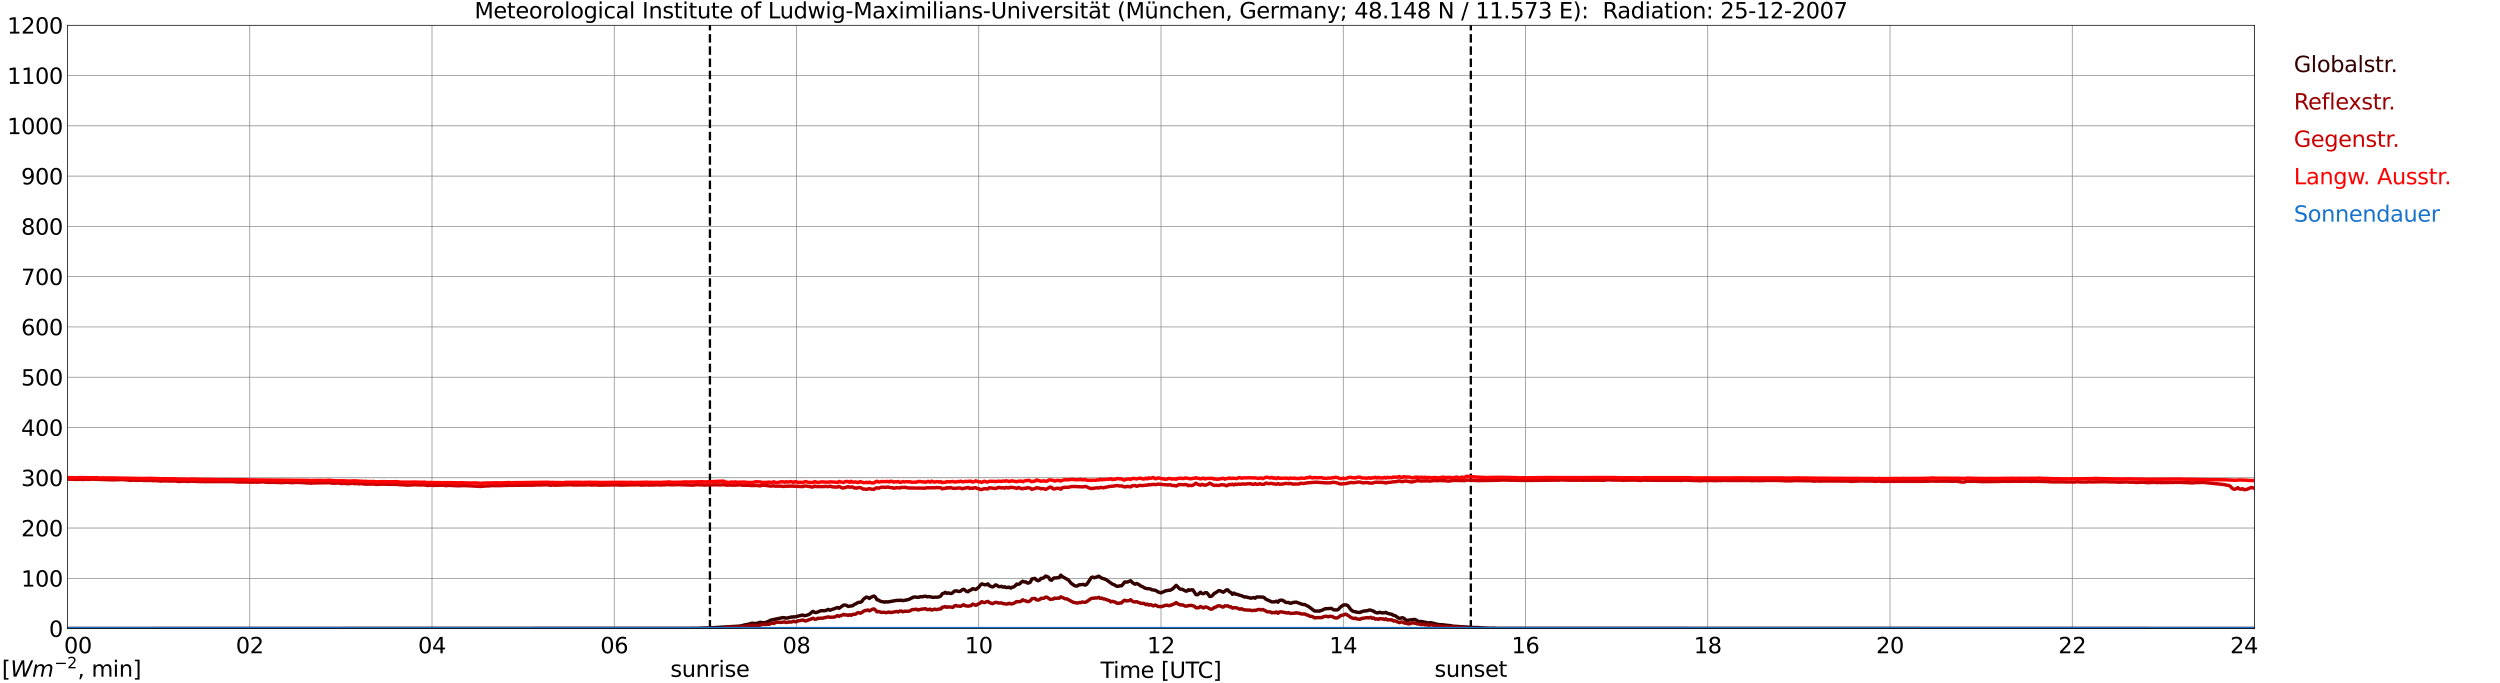 <?xml version="1.0" encoding="utf-8" standalone="no"?>
<!DOCTYPE svg PUBLIC "-//W3C//DTD SVG 1.1//EN"
  "http://www.w3.org/Graphics/SVG/1.1/DTD/svg11.dtd">
<svg xmlns:xlink="http://www.w3.org/1999/xlink" width="1085.4pt" height="296.64pt" viewBox="0 0 1085.4 296.64" xmlns="http://www.w3.org/2000/svg" version="1.1">
 <defs>
  <style type="text/css">*{stroke-linejoin: round; stroke-linecap: butt}</style>
 </defs>
 <g id="figure_1">
  <g id="patch_1">
   <path d="M 0 296.64 
L 1085.4 296.64 
L 1085.4 0 
L 0 0 
z
" style="fill: #ffffff"/>
  </g>
  <g id="axes_1">
   <g id="patch_2">
    <path d="M 29.306 272.909 
L 978.814 272.909 
L 978.814 10.976 
L 29.306 10.976 
z
" style="fill: #ffffff"/>
   </g>
   <g id="patch_3">
    <path d="M 978.814 272.909 
L 978.814 272.909 
L 978.814 10.976 
L 978.814 10.976 
z
" clip-path="url(#p117d00bd46)" style="fill: #d3d3d3; opacity: 0.25; stroke: #d3d3d3; stroke-linejoin: miter"/>
   </g>
   <g id="matplotlib.axis_1">
    <g id="xtick_1">
     <g id="line2d_1">
      <path d="M 29.306 272.909 
L 29.306 10.976 
" clip-path="url(#p117d00bd46)" style="fill: none; stroke: #808080; stroke-width: 0.3; stroke-linecap: square"/>
     </g>
     <g id="line2d_2"/>
     <g id="text_1">
      <!--    00 -->
      <g transform="translate(18.733 283.627) scale(0.095 -0.095)">
       <defs>
        <path id="DejaVuSans-20" transform="scale(0.016)"/>
        <path id="DejaVuSans-30" d="M 2034 4250 
Q 1547 4250 1301 3770 
Q 1056 3291 1056 2328 
Q 1056 1369 1301 889 
Q 1547 409 2034 409 
Q 2525 409 2770 889 
Q 3016 1369 3016 2328 
Q 3016 3291 2770 3770 
Q 2525 4250 2034 4250 
z
M 2034 4750 
Q 2819 4750 3233 4129 
Q 3647 3509 3647 2328 
Q 3647 1150 3233 529 
Q 2819 -91 2034 -91 
Q 1250 -91 836 529 
Q 422 1150 422 2328 
Q 422 3509 836 4129 
Q 1250 4750 2034 4750 
z
" transform="scale(0.016)"/>
       </defs>
       <use xlink:href="#DejaVuSans-20"/>
       <use xlink:href="#DejaVuSans-20" transform="translate(31.787 0)"/>
       <use xlink:href="#DejaVuSans-20" transform="translate(63.574 0)"/>
       <use xlink:href="#DejaVuSans-30" transform="translate(95.361 0)"/>
       <use xlink:href="#DejaVuSans-30" transform="translate(158.984 0)"/>
      </g>
     </g>
    </g>
    <g id="xtick_2">
     <g id="line2d_3">
      <path d="M 108.431 272.909 
L 108.431 10.976 
" clip-path="url(#p117d00bd46)" style="fill: none; stroke: #808080; stroke-width: 0.3; stroke-linecap: square"/>
     </g>
     <g id="line2d_4"/>
     <g id="text_2">
      <!-- 02 -->
      <g transform="translate(102.387 283.627) scale(0.095 -0.095)">
       <defs>
        <path id="DejaVuSans-32" d="M 1228 531 
L 3431 531 
L 3431 0 
L 469 0 
L 469 531 
Q 828 903 1448 1529 
Q 2069 2156 2228 2338 
Q 2531 2678 2651 2914 
Q 2772 3150 2772 3378 
Q 2772 3750 2511 3984 
Q 2250 4219 1831 4219 
Q 1534 4219 1204 4116 
Q 875 4013 500 3803 
L 500 4441 
Q 881 4594 1212 4672 
Q 1544 4750 1819 4750 
Q 2544 4750 2975 4387 
Q 3406 4025 3406 3419 
Q 3406 3131 3298 2873 
Q 3191 2616 2906 2266 
Q 2828 2175 2409 1742 
Q 1991 1309 1228 531 
z
" transform="scale(0.016)"/>
       </defs>
       <use xlink:href="#DejaVuSans-30"/>
       <use xlink:href="#DejaVuSans-32" transform="translate(63.623 0)"/>
      </g>
     </g>
    </g>
    <g id="xtick_3">
     <g id="line2d_5">
      <path d="M 187.557 272.909 
L 187.557 10.976 
" clip-path="url(#p117d00bd46)" style="fill: none; stroke: #808080; stroke-width: 0.3; stroke-linecap: square"/>
     </g>
     <g id="line2d_6"/>
     <g id="text_3">
      <!-- 04 -->
      <g transform="translate(181.513 283.627) scale(0.095 -0.095)">
       <defs>
        <path id="DejaVuSans-34" d="M 2419 4116 
L 825 1625 
L 2419 1625 
L 2419 4116 
z
M 2253 4666 
L 3047 4666 
L 3047 1625 
L 3713 1625 
L 3713 1100 
L 3047 1100 
L 3047 0 
L 2419 0 
L 2419 1100 
L 313 1100 
L 313 1709 
L 2253 4666 
z
" transform="scale(0.016)"/>
       </defs>
       <use xlink:href="#DejaVuSans-30"/>
       <use xlink:href="#DejaVuSans-34" transform="translate(63.623 0)"/>
      </g>
     </g>
    </g>
    <g id="xtick_4">
     <g id="line2d_7">
      <path d="M 266.683 272.909 
L 266.683 10.976 
" clip-path="url(#p117d00bd46)" style="fill: none; stroke: #808080; stroke-width: 0.3; stroke-linecap: square"/>
     </g>
     <g id="line2d_8"/>
     <g id="text_4">
      <!-- 06 -->
      <g transform="translate(260.638 283.627) scale(0.095 -0.095)">
       <defs>
        <path id="DejaVuSans-36" d="M 2113 2584 
Q 1688 2584 1439 2293 
Q 1191 2003 1191 1497 
Q 1191 994 1439 701 
Q 1688 409 2113 409 
Q 2538 409 2786 701 
Q 3034 994 3034 1497 
Q 3034 2003 2786 2293 
Q 2538 2584 2113 2584 
z
M 3366 4563 
L 3366 3988 
Q 3128 4100 2886 4159 
Q 2644 4219 2406 4219 
Q 1781 4219 1451 3797 
Q 1122 3375 1075 2522 
Q 1259 2794 1537 2939 
Q 1816 3084 2150 3084 
Q 2853 3084 3261 2657 
Q 3669 2231 3669 1497 
Q 3669 778 3244 343 
Q 2819 -91 2113 -91 
Q 1303 -91 875 529 
Q 447 1150 447 2328 
Q 447 3434 972 4092 
Q 1497 4750 2381 4750 
Q 2619 4750 2861 4703 
Q 3103 4656 3366 4563 
z
" transform="scale(0.016)"/>
       </defs>
       <use xlink:href="#DejaVuSans-30"/>
       <use xlink:href="#DejaVuSans-36" transform="translate(63.623 0)"/>
      </g>
     </g>
    </g>
    <g id="xtick_5">
     <g id="line2d_9">
      <path d="M 345.808 272.909 
L 345.808 10.976 
" clip-path="url(#p117d00bd46)" style="fill: none; stroke: #808080; stroke-width: 0.3; stroke-linecap: square"/>
     </g>
     <g id="line2d_10"/>
     <g id="text_5">
      <!-- 08 -->
      <g transform="translate(339.764 283.627) scale(0.095 -0.095)">
       <defs>
        <path id="DejaVuSans-38" d="M 2034 2216 
Q 1584 2216 1326 1975 
Q 1069 1734 1069 1313 
Q 1069 891 1326 650 
Q 1584 409 2034 409 
Q 2484 409 2743 651 
Q 3003 894 3003 1313 
Q 3003 1734 2745 1975 
Q 2488 2216 2034 2216 
z
M 1403 2484 
Q 997 2584 770 2862 
Q 544 3141 544 3541 
Q 544 4100 942 4425 
Q 1341 4750 2034 4750 
Q 2731 4750 3128 4425 
Q 3525 4100 3525 3541 
Q 3525 3141 3298 2862 
Q 3072 2584 2669 2484 
Q 3125 2378 3379 2068 
Q 3634 1759 3634 1313 
Q 3634 634 3220 271 
Q 2806 -91 2034 -91 
Q 1263 -91 848 271 
Q 434 634 434 1313 
Q 434 1759 690 2068 
Q 947 2378 1403 2484 
z
M 1172 3481 
Q 1172 3119 1398 2916 
Q 1625 2713 2034 2713 
Q 2441 2713 2670 2916 
Q 2900 3119 2900 3481 
Q 2900 3844 2670 4047 
Q 2441 4250 2034 4250 
Q 1625 4250 1398 4047 
Q 1172 3844 1172 3481 
z
" transform="scale(0.016)"/>
       </defs>
       <use xlink:href="#DejaVuSans-30"/>
       <use xlink:href="#DejaVuSans-38" transform="translate(63.623 0)"/>
      </g>
     </g>
    </g>
    <g id="xtick_6">
     <g id="line2d_11">
      <path d="M 424.934 272.909 
L 424.934 10.976 
" clip-path="url(#p117d00bd46)" style="fill: none; stroke: #808080; stroke-width: 0.3; stroke-linecap: square"/>
     </g>
     <g id="line2d_12"/>
     <g id="text_6">
      <!-- 10 -->
      <g transform="translate(418.89 283.627) scale(0.095 -0.095)">
       <defs>
        <path id="DejaVuSans-31" d="M 794 531 
L 1825 531 
L 1825 4091 
L 703 3866 
L 703 4441 
L 1819 4666 
L 2450 4666 
L 2450 531 
L 3481 531 
L 3481 0 
L 794 0 
L 794 531 
z
" transform="scale(0.016)"/>
       </defs>
       <use xlink:href="#DejaVuSans-31"/>
       <use xlink:href="#DejaVuSans-30" transform="translate(63.623 0)"/>
      </g>
     </g>
    </g>
    <g id="xtick_7">
     <g id="line2d_13">
      <path d="M 504.06 272.909 
L 504.06 10.976 
" clip-path="url(#p117d00bd46)" style="fill: none; stroke: #808080; stroke-width: 0.3; stroke-linecap: square"/>
     </g>
     <g id="line2d_14"/>
     <g id="text_7">
      <!-- 12 -->
      <g transform="translate(498.015 283.627) scale(0.095 -0.095)">
       <use xlink:href="#DejaVuSans-31"/>
       <use xlink:href="#DejaVuSans-32" transform="translate(63.623 0)"/>
      </g>
     </g>
    </g>
    <g id="xtick_8">
     <g id="line2d_15">
      <path d="M 583.185 272.909 
L 583.185 10.976 
" clip-path="url(#p117d00bd46)" style="fill: none; stroke: #808080; stroke-width: 0.3; stroke-linecap: square"/>
     </g>
     <g id="line2d_16"/>
     <g id="text_8">
      <!-- 14 -->
      <g transform="translate(577.141 283.627) scale(0.095 -0.095)">
       <use xlink:href="#DejaVuSans-31"/>
       <use xlink:href="#DejaVuSans-34" transform="translate(63.623 0)"/>
      </g>
     </g>
    </g>
    <g id="xtick_9">
     <g id="line2d_17">
      <path d="M 662.311 272.909 
L 662.311 10.976 
" clip-path="url(#p117d00bd46)" style="fill: none; stroke: #808080; stroke-width: 0.3; stroke-linecap: square"/>
     </g>
     <g id="line2d_18"/>
     <g id="text_9">
      <!-- 16 -->
      <g transform="translate(656.267 283.627) scale(0.095 -0.095)">
       <use xlink:href="#DejaVuSans-31"/>
       <use xlink:href="#DejaVuSans-36" transform="translate(63.623 0)"/>
      </g>
     </g>
    </g>
    <g id="xtick_10">
     <g id="line2d_19">
      <path d="M 741.437 272.909 
L 741.437 10.976 
" clip-path="url(#p117d00bd46)" style="fill: none; stroke: #808080; stroke-width: 0.3; stroke-linecap: square"/>
     </g>
     <g id="line2d_20"/>
     <g id="text_10">
      <!-- 18 -->
      <g transform="translate(735.392 283.627) scale(0.095 -0.095)">
       <use xlink:href="#DejaVuSans-31"/>
       <use xlink:href="#DejaVuSans-38" transform="translate(63.623 0)"/>
      </g>
     </g>
    </g>
    <g id="xtick_11">
     <g id="line2d_21">
      <path d="M 820.562 272.909 
L 820.562 10.976 
" clip-path="url(#p117d00bd46)" style="fill: none; stroke: #808080; stroke-width: 0.3; stroke-linecap: square"/>
     </g>
     <g id="line2d_22"/>
     <g id="text_11">
      <!-- 20 -->
      <g transform="translate(814.518 283.627) scale(0.095 -0.095)">
       <use xlink:href="#DejaVuSans-32"/>
       <use xlink:href="#DejaVuSans-30" transform="translate(63.623 0)"/>
      </g>
     </g>
    </g>
    <g id="xtick_12">
     <g id="line2d_23">
      <path d="M 899.688 272.909 
L 899.688 10.976 
" clip-path="url(#p117d00bd46)" style="fill: none; stroke: #808080; stroke-width: 0.3; stroke-linecap: square"/>
     </g>
     <g id="line2d_24"/>
     <g id="text_12">
      <!-- 22 -->
      <g transform="translate(893.644 283.627) scale(0.095 -0.095)">
       <use xlink:href="#DejaVuSans-32"/>
       <use xlink:href="#DejaVuSans-32" transform="translate(63.623 0)"/>
      </g>
     </g>
    </g>
    <g id="xtick_13">
     <g id="line2d_25">
      <path d="M 978.814 272.909 
L 978.814 10.976 
" clip-path="url(#p117d00bd46)" style="fill: none; stroke: #808080; stroke-width: 0.3; stroke-linecap: square"/>
     </g>
     <g id="line2d_26"/>
     <g id="text_13">
      <!-- 24    -->
      <g transform="translate(968.241 283.627) scale(0.095 -0.095)">
       <use xlink:href="#DejaVuSans-32"/>
       <use xlink:href="#DejaVuSans-34" transform="translate(63.623 0)"/>
       <use xlink:href="#DejaVuSans-20" transform="translate(127.246 0)"/>
       <use xlink:href="#DejaVuSans-20" transform="translate(159.033 0)"/>
       <use xlink:href="#DejaVuSans-20" transform="translate(190.82 0)"/>
      </g>
     </g>
    </g>
    <g id="text_14">
     <!-- Time [UTC] -->
     <g transform="translate(477.806 294.322) scale(0.095 -0.095)">
      <defs>
       <path id="DejaVuSans-54" d="M -19 4666 
L 3928 4666 
L 3928 4134 
L 2272 4134 
L 2272 0 
L 1638 0 
L 1638 4134 
L -19 4134 
L -19 4666 
z
" transform="scale(0.016)"/>
       <path id="DejaVuSans-69" d="M 603 3500 
L 1178 3500 
L 1178 0 
L 603 0 
L 603 3500 
z
M 603 4863 
L 1178 4863 
L 1178 4134 
L 603 4134 
L 603 4863 
z
" transform="scale(0.016)"/>
       <path id="DejaVuSans-6d" d="M 3328 2828 
Q 3544 3216 3844 3400 
Q 4144 3584 4550 3584 
Q 5097 3584 5394 3201 
Q 5691 2819 5691 2113 
L 5691 0 
L 5113 0 
L 5113 2094 
Q 5113 2597 4934 2840 
Q 4756 3084 4391 3084 
Q 3944 3084 3684 2787 
Q 3425 2491 3425 1978 
L 3425 0 
L 2847 0 
L 2847 2094 
Q 2847 2600 2669 2842 
Q 2491 3084 2119 3084 
Q 1678 3084 1418 2786 
Q 1159 2488 1159 1978 
L 1159 0 
L 581 0 
L 581 3500 
L 1159 3500 
L 1159 2956 
Q 1356 3278 1631 3431 
Q 1906 3584 2284 3584 
Q 2666 3584 2933 3390 
Q 3200 3197 3328 2828 
z
" transform="scale(0.016)"/>
       <path id="DejaVuSans-65" d="M 3597 1894 
L 3597 1613 
L 953 1613 
Q 991 1019 1311 708 
Q 1631 397 2203 397 
Q 2534 397 2845 478 
Q 3156 559 3463 722 
L 3463 178 
Q 3153 47 2828 -22 
Q 2503 -91 2169 -91 
Q 1331 -91 842 396 
Q 353 884 353 1716 
Q 353 2575 817 3079 
Q 1281 3584 2069 3584 
Q 2775 3584 3186 3129 
Q 3597 2675 3597 1894 
z
M 3022 2063 
Q 3016 2534 2758 2815 
Q 2500 3097 2075 3097 
Q 1594 3097 1305 2825 
Q 1016 2553 972 2059 
L 3022 2063 
z
" transform="scale(0.016)"/>
       <path id="DejaVuSans-5b" d="M 550 4863 
L 1875 4863 
L 1875 4416 
L 1125 4416 
L 1125 -397 
L 1875 -397 
L 1875 -844 
L 550 -844 
L 550 4863 
z
" transform="scale(0.016)"/>
       <path id="DejaVuSans-55" d="M 556 4666 
L 1191 4666 
L 1191 1831 
Q 1191 1081 1462 751 
Q 1734 422 2344 422 
Q 2950 422 3222 751 
Q 3494 1081 3494 1831 
L 3494 4666 
L 4128 4666 
L 4128 1753 
Q 4128 841 3676 375 
Q 3225 -91 2344 -91 
Q 1459 -91 1007 375 
Q 556 841 556 1753 
L 556 4666 
z
" transform="scale(0.016)"/>
       <path id="DejaVuSans-43" d="M 4122 4306 
L 4122 3641 
Q 3803 3938 3442 4084 
Q 3081 4231 2675 4231 
Q 1875 4231 1450 3742 
Q 1025 3253 1025 2328 
Q 1025 1406 1450 917 
Q 1875 428 2675 428 
Q 3081 428 3442 575 
Q 3803 722 4122 1019 
L 4122 359 
Q 3791 134 3420 21 
Q 3050 -91 2638 -91 
Q 1578 -91 968 557 
Q 359 1206 359 2328 
Q 359 3453 968 4101 
Q 1578 4750 2638 4750 
Q 3056 4750 3426 4639 
Q 3797 4528 4122 4306 
z
" transform="scale(0.016)"/>
       <path id="DejaVuSans-5d" d="M 1947 4863 
L 1947 -844 
L 622 -844 
L 622 -397 
L 1369 -397 
L 1369 4416 
L 622 4416 
L 622 4863 
L 1947 4863 
z
" transform="scale(0.016)"/>
      </defs>
      <use xlink:href="#DejaVuSans-54"/>
      <use xlink:href="#DejaVuSans-69" transform="translate(57.959 0)"/>
      <use xlink:href="#DejaVuSans-6d" transform="translate(85.742 0)"/>
      <use xlink:href="#DejaVuSans-65" transform="translate(183.154 0)"/>
      <use xlink:href="#DejaVuSans-20" transform="translate(244.678 0)"/>
      <use xlink:href="#DejaVuSans-5b" transform="translate(276.465 0)"/>
      <use xlink:href="#DejaVuSans-55" transform="translate(315.479 0)"/>
      <use xlink:href="#DejaVuSans-54" transform="translate(388.672 0)"/>
      <use xlink:href="#DejaVuSans-43" transform="translate(443.881 0)"/>
      <use xlink:href="#DejaVuSans-5d" transform="translate(513.705 0)"/>
     </g>
    </g>
   </g>
   <g id="matplotlib.axis_2">
    <g id="ytick_1">
     <g id="line2d_27">
      <path d="M 29.306 272.909 
L 978.814 272.909 
" clip-path="url(#p117d00bd46)" style="fill: none; stroke: #808080; stroke-width: 0.3; stroke-linecap: square"/>
     </g>
     <g id="line2d_28"/>
     <g id="text_15">
      <!-- 0 -->
      <g transform="translate(21.261 276.518) scale(0.095 -0.095)">
       <use xlink:href="#DejaVuSans-30"/>
      </g>
     </g>
    </g>
    <g id="ytick_2">
     <g id="line2d_29">
      <path d="M 29.306 251.081 
L 978.814 251.081 
" clip-path="url(#p117d00bd46)" style="fill: none; stroke: #808080; stroke-width: 0.3; stroke-linecap: square"/>
     </g>
     <g id="line2d_30"/>
     <g id="text_16">
      <!-- 100 -->
      <g transform="translate(9.173 254.69) scale(0.095 -0.095)">
       <use xlink:href="#DejaVuSans-31"/>
       <use xlink:href="#DejaVuSans-30" transform="translate(63.623 0)"/>
       <use xlink:href="#DejaVuSans-30" transform="translate(127.246 0)"/>
      </g>
     </g>
    </g>
    <g id="ytick_3">
     <g id="line2d_31">
      <path d="M 29.306 229.253 
L 978.814 229.253 
" clip-path="url(#p117d00bd46)" style="fill: none; stroke: #808080; stroke-width: 0.3; stroke-linecap: square"/>
     </g>
     <g id="line2d_32"/>
     <g id="text_17">
      <!-- 200 -->
      <g transform="translate(9.173 232.863) scale(0.095 -0.095)">
       <use xlink:href="#DejaVuSans-32"/>
       <use xlink:href="#DejaVuSans-30" transform="translate(63.623 0)"/>
       <use xlink:href="#DejaVuSans-30" transform="translate(127.246 0)"/>
      </g>
     </g>
    </g>
    <g id="ytick_4">
     <g id="line2d_33">
      <path d="M 29.306 207.426 
L 978.814 207.426 
" clip-path="url(#p117d00bd46)" style="fill: none; stroke: #808080; stroke-width: 0.3; stroke-linecap: square"/>
     </g>
     <g id="line2d_34"/>
     <g id="text_18">
      <!-- 300 -->
      <g transform="translate(9.173 211.035) scale(0.095 -0.095)">
       <defs>
        <path id="DejaVuSans-33" d="M 2597 2516 
Q 3050 2419 3304 2112 
Q 3559 1806 3559 1356 
Q 3559 666 3084 287 
Q 2609 -91 1734 -91 
Q 1441 -91 1130 -33 
Q 819 25 488 141 
L 488 750 
Q 750 597 1062 519 
Q 1375 441 1716 441 
Q 2309 441 2620 675 
Q 2931 909 2931 1356 
Q 2931 1769 2642 2001 
Q 2353 2234 1838 2234 
L 1294 2234 
L 1294 2753 
L 1863 2753 
Q 2328 2753 2575 2939 
Q 2822 3125 2822 3475 
Q 2822 3834 2567 4026 
Q 2313 4219 1838 4219 
Q 1578 4219 1281 4162 
Q 984 4106 628 3988 
L 628 4550 
Q 988 4650 1302 4700 
Q 1616 4750 1894 4750 
Q 2613 4750 3031 4423 
Q 3450 4097 3450 3541 
Q 3450 3153 3228 2886 
Q 3006 2619 2597 2516 
z
" transform="scale(0.016)"/>
       </defs>
       <use xlink:href="#DejaVuSans-33"/>
       <use xlink:href="#DejaVuSans-30" transform="translate(63.623 0)"/>
       <use xlink:href="#DejaVuSans-30" transform="translate(127.246 0)"/>
      </g>
     </g>
    </g>
    <g id="ytick_5">
     <g id="line2d_35">
      <path d="M 29.306 185.598 
L 978.814 185.598 
" clip-path="url(#p117d00bd46)" style="fill: none; stroke: #808080; stroke-width: 0.3; stroke-linecap: square"/>
     </g>
     <g id="line2d_36"/>
     <g id="text_19">
      <!-- 400 -->
      <g transform="translate(9.173 189.207) scale(0.095 -0.095)">
       <use xlink:href="#DejaVuSans-34"/>
       <use xlink:href="#DejaVuSans-30" transform="translate(63.623 0)"/>
       <use xlink:href="#DejaVuSans-30" transform="translate(127.246 0)"/>
      </g>
     </g>
    </g>
    <g id="ytick_6">
     <g id="line2d_37">
      <path d="M 29.306 163.77 
L 978.814 163.77 
" clip-path="url(#p117d00bd46)" style="fill: none; stroke: #808080; stroke-width: 0.3; stroke-linecap: square"/>
     </g>
     <g id="line2d_38"/>
     <g id="text_20">
      <!-- 500 -->
      <g transform="translate(9.173 167.379) scale(0.095 -0.095)">
       <defs>
        <path id="DejaVuSans-35" d="M 691 4666 
L 3169 4666 
L 3169 4134 
L 1269 4134 
L 1269 2991 
Q 1406 3038 1543 3061 
Q 1681 3084 1819 3084 
Q 2600 3084 3056 2656 
Q 3513 2228 3513 1497 
Q 3513 744 3044 326 
Q 2575 -91 1722 -91 
Q 1428 -91 1123 -41 
Q 819 9 494 109 
L 494 744 
Q 775 591 1075 516 
Q 1375 441 1709 441 
Q 2250 441 2565 725 
Q 2881 1009 2881 1497 
Q 2881 1984 2565 2268 
Q 2250 2553 1709 2553 
Q 1456 2553 1204 2497 
Q 953 2441 691 2322 
L 691 4666 
z
" transform="scale(0.016)"/>
       </defs>
       <use xlink:href="#DejaVuSans-35"/>
       <use xlink:href="#DejaVuSans-30" transform="translate(63.623 0)"/>
       <use xlink:href="#DejaVuSans-30" transform="translate(127.246 0)"/>
      </g>
     </g>
    </g>
    <g id="ytick_7">
     <g id="line2d_39">
      <path d="M 29.306 141.942 
L 978.814 141.942 
" clip-path="url(#p117d00bd46)" style="fill: none; stroke: #808080; stroke-width: 0.3; stroke-linecap: square"/>
     </g>
     <g id="line2d_40"/>
     <g id="text_21">
      <!-- 600 -->
      <g transform="translate(9.173 145.551) scale(0.095 -0.095)">
       <use xlink:href="#DejaVuSans-36"/>
       <use xlink:href="#DejaVuSans-30" transform="translate(63.623 0)"/>
       <use xlink:href="#DejaVuSans-30" transform="translate(127.246 0)"/>
      </g>
     </g>
    </g>
    <g id="ytick_8">
     <g id="line2d_41">
      <path d="M 29.306 120.114 
L 978.814 120.114 
" clip-path="url(#p117d00bd46)" style="fill: none; stroke: #808080; stroke-width: 0.3; stroke-linecap: square"/>
     </g>
     <g id="line2d_42"/>
     <g id="text_22">
      <!-- 700 -->
      <g transform="translate(9.173 123.724) scale(0.095 -0.095)">
       <defs>
        <path id="DejaVuSans-37" d="M 525 4666 
L 3525 4666 
L 3525 4397 
L 1831 0 
L 1172 0 
L 2766 4134 
L 525 4134 
L 525 4666 
z
" transform="scale(0.016)"/>
       </defs>
       <use xlink:href="#DejaVuSans-37"/>
       <use xlink:href="#DejaVuSans-30" transform="translate(63.623 0)"/>
       <use xlink:href="#DejaVuSans-30" transform="translate(127.246 0)"/>
      </g>
     </g>
    </g>
    <g id="ytick_9">
     <g id="line2d_43">
      <path d="M 29.306 98.287 
L 978.814 98.287 
" clip-path="url(#p117d00bd46)" style="fill: none; stroke: #808080; stroke-width: 0.3; stroke-linecap: square"/>
     </g>
     <g id="line2d_44"/>
     <g id="text_23">
      <!-- 800 -->
      <g transform="translate(9.173 101.896) scale(0.095 -0.095)">
       <use xlink:href="#DejaVuSans-38"/>
       <use xlink:href="#DejaVuSans-30" transform="translate(63.623 0)"/>
       <use xlink:href="#DejaVuSans-30" transform="translate(127.246 0)"/>
      </g>
     </g>
    </g>
    <g id="ytick_10">
     <g id="line2d_45">
      <path d="M 29.306 76.459 
L 978.814 76.459 
" clip-path="url(#p117d00bd46)" style="fill: none; stroke: #808080; stroke-width: 0.3; stroke-linecap: square"/>
     </g>
     <g id="line2d_46"/>
     <g id="text_24">
      <!-- 900 -->
      <g transform="translate(9.173 80.068) scale(0.095 -0.095)">
       <defs>
        <path id="DejaVuSans-39" d="M 703 97 
L 703 672 
Q 941 559 1184 500 
Q 1428 441 1663 441 
Q 2288 441 2617 861 
Q 2947 1281 2994 2138 
Q 2813 1869 2534 1725 
Q 2256 1581 1919 1581 
Q 1219 1581 811 2004 
Q 403 2428 403 3163 
Q 403 3881 828 4315 
Q 1253 4750 1959 4750 
Q 2769 4750 3195 4129 
Q 3622 3509 3622 2328 
Q 3622 1225 3098 567 
Q 2575 -91 1691 -91 
Q 1453 -91 1209 -44 
Q 966 3 703 97 
z
M 1959 2075 
Q 2384 2075 2632 2365 
Q 2881 2656 2881 3163 
Q 2881 3666 2632 3958 
Q 2384 4250 1959 4250 
Q 1534 4250 1286 3958 
Q 1038 3666 1038 3163 
Q 1038 2656 1286 2365 
Q 1534 2075 1959 2075 
z
" transform="scale(0.016)"/>
       </defs>
       <use xlink:href="#DejaVuSans-39"/>
       <use xlink:href="#DejaVuSans-30" transform="translate(63.623 0)"/>
       <use xlink:href="#DejaVuSans-30" transform="translate(127.246 0)"/>
      </g>
     </g>
    </g>
    <g id="ytick_11">
     <g id="line2d_47">
      <path d="M 29.306 54.631 
L 978.814 54.631 
" clip-path="url(#p117d00bd46)" style="fill: none; stroke: #808080; stroke-width: 0.3; stroke-linecap: square"/>
     </g>
     <g id="line2d_48"/>
     <g id="text_25">
      <!-- 1000 -->
      <g transform="translate(3.128 58.24) scale(0.095 -0.095)">
       <use xlink:href="#DejaVuSans-31"/>
       <use xlink:href="#DejaVuSans-30" transform="translate(63.623 0)"/>
       <use xlink:href="#DejaVuSans-30" transform="translate(127.246 0)"/>
       <use xlink:href="#DejaVuSans-30" transform="translate(190.869 0)"/>
      </g>
     </g>
    </g>
    <g id="ytick_12">
     <g id="line2d_49">
      <path d="M 29.306 32.803 
L 978.814 32.803 
" clip-path="url(#p117d00bd46)" style="fill: none; stroke: #808080; stroke-width: 0.3; stroke-linecap: square"/>
     </g>
     <g id="line2d_50"/>
     <g id="text_26">
      <!-- 1100 -->
      <g transform="translate(3.128 36.413) scale(0.095 -0.095)">
       <use xlink:href="#DejaVuSans-31"/>
       <use xlink:href="#DejaVuSans-31" transform="translate(63.623 0)"/>
       <use xlink:href="#DejaVuSans-30" transform="translate(127.246 0)"/>
       <use xlink:href="#DejaVuSans-30" transform="translate(190.869 0)"/>
      </g>
     </g>
    </g>
    <g id="ytick_13">
     <g id="line2d_51">
      <path d="M 29.306 10.976 
L 978.814 10.976 
" clip-path="url(#p117d00bd46)" style="fill: none; stroke: #808080; stroke-width: 0.3; stroke-linecap: square"/>
     </g>
     <g id="line2d_52"/>
     <g id="text_27">
      <!-- 1200 -->
      <g transform="translate(3.128 14.585) scale(0.095 -0.095)">
       <use xlink:href="#DejaVuSans-31"/>
       <use xlink:href="#DejaVuSans-32" transform="translate(63.623 0)"/>
       <use xlink:href="#DejaVuSans-30" transform="translate(127.246 0)"/>
       <use xlink:href="#DejaVuSans-30" transform="translate(190.869 0)"/>
      </g>
     </g>
    </g>
   </g>
   <g id="line2d_53">
    <path d="M 308.224 272.909 
L 308.224 10.976 
" clip-path="url(#p117d00bd46)" style="fill: none; stroke-dasharray: 3.7,1.6; stroke-dashoffset: 0; stroke: #000000"/>
   </g>
   <g id="line2d_54">
    <path d="M 638.573 272.909 
L 638.573 10.976 
" clip-path="url(#p117d00bd46)" style="fill: none; stroke-dasharray: 3.7,1.6; stroke-dashoffset: 0; stroke: #000000"/>
   </g>
   <g id="line2d_55">
    <path d="M 29.306 272.909 
L 299.652 272.813 
L 300.971 272.767 
L 302.289 272.813 
L 306.246 272.629 
L 306.905 272.675 
L 308.883 272.492 
L 309.543 272.538 
L 310.861 272.446 
L 320.093 271.896 
L 321.411 271.804 
L 323.39 271.302 
L 325.368 270.936 
L 326.027 270.661 
L 326.686 270.569 
L 327.346 270.706 
L 328.665 270.615 
L 329.983 270.159 
L 331.302 270.388 
L 332.621 270.204 
L 333.94 269.608 
L 334.599 269.242 
L 339.874 268.144 
L 340.533 268.19 
L 341.193 268.373 
L 342.512 268.19 
L 343.171 267.96 
L 344.49 267.825 
L 345.149 267.825 
L 348.446 267 
L 349.105 267.275 
L 349.765 267.275 
L 351.083 266.817 
L 351.743 266.452 
L 352.402 265.765 
L 353.062 265.444 
L 353.721 265.902 
L 354.38 265.948 
L 356.359 265.171 
L 358.337 265.125 
L 359.655 264.575 
L 360.315 264.942 
L 363.612 263.752 
L 364.271 264.117 
L 366.249 262.698 
L 366.909 262.698 
L 367.568 262.835 
L 368.227 263.294 
L 369.546 263.064 
L 370.206 263.019 
L 370.865 262.425 
L 371.524 262.196 
L 372.184 261.737 
L 372.843 261.508 
L 373.502 261.508 
L 374.162 261.144 
L 374.821 260.181 
L 376.14 259.221 
L 376.799 259.404 
L 377.459 259.817 
L 378.118 259.312 
L 379.437 258.764 
L 380.096 259.266 
L 380.756 260.41 
L 381.415 260.502 
L 382.074 260.96 
L 382.734 261.189 
L 383.393 261.235 
L 384.053 261.462 
L 384.712 261.235 
L 385.371 261.373 
L 389.328 260.639 
L 389.987 260.685 
L 391.306 260.594 
L 391.965 260.777 
L 393.943 260.41 
L 394.603 260.227 
L 396.581 259.266 
L 397.24 259.175 
L 398.559 259.358 
L 399.878 259.037 
L 400.537 259.129 
L 401.196 258.9 
L 401.856 258.854 
L 402.515 259.129 
L 403.175 258.991 
L 405.153 259.358 
L 405.812 259.266 
L 407.131 259.266 
L 407.79 259.083 
L 408.45 258.764 
L 409.109 257.756 
L 409.768 257.573 
L 410.428 257.162 
L 411.087 257.618 
L 411.746 257.391 
L 412.406 257.618 
L 413.065 257.664 
L 413.725 257.254 
L 414.384 256.612 
L 415.043 256.521 
L 416.362 256.796 
L 417.022 256.658 
L 417.681 256.11 
L 418.34 255.835 
L 419 256.248 
L 419.659 256.796 
L 420.318 256.887 
L 420.978 256.291 
L 421.637 256.156 
L 422.297 255.56 
L 423.615 255.927 
L 424.934 254.966 
L 425.593 254.05 
L 426.253 253.502 
L 427.572 253.912 
L 428.231 253.82 
L 428.89 253.502 
L 429.55 254.325 
L 430.869 254.829 
L 431.528 254.554 
L 432.187 253.958 
L 432.847 254.095 
L 433.506 254.691 
L 434.165 254.691 
L 434.825 254.554 
L 435.484 254.921 
L 436.144 254.737 
L 436.803 255.102 
L 438.122 254.921 
L 438.781 255.331 
L 439.44 254.966 
L 440.1 254.829 
L 440.759 254.325 
L 441.419 253.593 
L 442.078 253.729 
L 442.737 253.456 
L 443.397 252.768 
L 444.056 252.358 
L 444.716 252.677 
L 445.375 252.631 
L 446.034 253.135 
L 446.694 253.089 
L 447.353 252.722 
L 448.012 251.35 
L 449.331 251.123 
L 449.991 251.808 
L 450.65 252.129 
L 451.309 251.9 
L 451.969 251.123 
L 452.628 251.077 
L 453.287 250.756 
L 453.947 250.114 
L 454.606 250.297 
L 455.266 250.664 
L 455.925 251.716 
L 456.584 251.9 
L 457.244 251.123 
L 457.903 250.893 
L 458.563 250.939 
L 459.222 250.756 
L 459.881 250.802 
L 460.541 249.704 
L 461.2 250.297 
L 463.838 251.808 
L 465.156 253.318 
L 466.475 254.233 
L 467.134 254.462 
L 467.794 254.37 
L 468.453 253.912 
L 470.431 253.729 
L 471.091 254.05 
L 471.75 253.729 
L 472.409 252.86 
L 473.728 250.802 
L 474.388 250.527 
L 475.047 250.847 
L 476.366 250.435 
L 477.025 250.16 
L 478.344 251.031 
L 479.663 251.395 
L 480.322 251.716 
L 482.96 253.593 
L 483.619 253.82 
L 484.938 254.554 
L 485.597 254.508 
L 486.256 254.325 
L 486.916 254.325 
L 487.575 253.639 
L 488.235 252.722 
L 489.553 252.677 
L 490.872 252.129 
L 491.532 252.814 
L 492.191 253.318 
L 492.85 253.639 
L 493.51 253.318 
L 494.169 253.639 
L 495.488 254.508 
L 496.147 254.783 
L 496.807 255.193 
L 497.466 255.468 
L 499.444 255.698 
L 500.103 256.064 
L 501.422 256.248 
L 502.082 256.521 
L 502.741 256.979 
L 504.06 257.391 
L 506.038 256.521 
L 507.357 256.291 
L 508.016 256.248 
L 508.675 255.927 
L 509.335 255.468 
L 510.654 254.141 
L 511.313 254.737 
L 511.972 255.514 
L 512.632 255.835 
L 513.291 255.835 
L 514.61 256.566 
L 515.269 256.658 
L 515.929 256.064 
L 516.588 256.291 
L 517.247 256.064 
L 517.907 256.11 
L 519.226 258.123 
L 519.885 258.214 
L 520.544 257.756 
L 521.204 257.116 
L 521.863 257.71 
L 522.522 257.756 
L 523.182 257.346 
L 523.841 257.3 
L 524.501 257.939 
L 525.16 258.946 
L 525.819 258.946 
L 526.479 258.444 
L 527.138 257.664 
L 527.797 257.346 
L 529.116 256.429 
L 529.776 256.521 
L 531.094 257.116 
L 531.754 256.704 
L 532.413 256.11 
L 533.073 256.11 
L 533.732 256.933 
L 534.391 257.208 
L 535.051 258.031 
L 535.71 257.483 
L 536.369 257.985 
L 537.029 257.985 
L 538.348 258.489 
L 539.007 258.627 
L 540.326 259.221 
L 540.985 259.129 
L 541.644 259.404 
L 542.304 259.45 
L 542.963 259.725 
L 544.282 259.45 
L 544.941 259.725 
L 545.601 259.175 
L 548.238 259.221 
L 548.898 259.496 
L 549.557 260.135 
L 552.195 261.327 
L 553.513 261.281 
L 554.173 261.006 
L 554.832 261.462 
L 555.491 260.685 
L 556.151 260.548 
L 556.81 260.639 
L 557.47 260.96 
L 558.129 261.508 
L 558.788 261.6 
L 559.448 261.554 
L 560.107 261.921 
L 560.766 261.829 
L 561.426 261.554 
L 562.745 261.416 
L 565.382 262.379 
L 566.701 262.562 
L 567.36 262.973 
L 568.02 263.248 
L 570.657 265.217 
L 571.317 265.306 
L 571.976 265.263 
L 572.635 265.352 
L 573.954 264.942 
L 575.273 264.3 
L 577.251 264.208 
L 577.91 264.117 
L 579.229 264.804 
L 580.548 264.804 
L 581.207 264.437 
L 581.867 263.66 
L 583.185 262.698 
L 583.845 262.608 
L 584.504 262.654 
L 585.164 262.927 
L 586.482 264.667 
L 587.142 265.217 
L 587.801 265.535 
L 588.46 265.581 
L 589.12 265.81 
L 590.439 265.902 
L 591.757 265.352 
L 593.736 265.125 
L 594.395 264.85 
L 595.054 264.896 
L 596.373 265.352 
L 597.032 265.81 
L 597.692 266.085 
L 598.351 266.04 
L 599.011 265.81 
L 599.67 266.04 
L 600.989 266.085 
L 601.648 265.856 
L 602.307 266.269 
L 604.286 266.725 
L 604.945 267.138 
L 605.604 267.275 
L 606.264 267.642 
L 606.923 268.235 
L 607.582 268.465 
L 608.901 268.19 
L 609.561 268.465 
L 610.22 269.106 
L 610.879 269.333 
L 614.176 268.923 
L 614.836 269.196 
L 615.495 269.654 
L 616.154 269.883 
L 616.814 269.792 
L 618.792 270.159 
L 620.111 270.477 
L 620.77 270.342 
L 621.429 270.388 
L 624.067 271.073 
L 625.386 271.256 
L 626.045 271.211 
L 627.364 271.394 
L 630.001 271.669 
L 630.661 271.85 
L 640.552 272.492 
L 641.211 272.446 
L 642.53 272.538 
L 647.145 272.767 
L 648.464 272.721 
L 649.783 272.813 
L 978.154 272.909 
L 978.154 272.909 
" clip-path="url(#p117d00bd46)" style="fill: none; stroke: #330000; stroke-width: 1.5; stroke-linecap: square"/>
   </g>
   <g id="line2d_56">
    <path d="M 29.306 272.909 
L 314.158 272.909 
L 314.818 272.56 
L 315.477 272.468 
L 316.136 272.188 
L 316.796 272.234 
L 317.455 272.514 
L 318.774 272.234 
L 319.433 272.42 
L 320.093 272.095 
L 320.752 272.282 
L 321.411 272.143 
L 322.071 272.143 
L 322.73 271.955 
L 324.708 271.724 
L 325.368 271.584 
L 326.027 271.584 
L 326.686 271.396 
L 328.005 271.676 
L 328.665 271.676 
L 329.324 271.49 
L 329.983 271.444 
L 330.643 271.165 
L 333.94 271.025 
L 335.258 270.466 
L 335.918 270.7 
L 336.577 270.327 
L 337.236 270.141 
L 337.896 270.093 
L 338.555 270.233 
L 339.874 270.141 
L 340.533 269.953 
L 341.193 270.281 
L 342.512 270.047 
L 343.171 270.093 
L 343.83 270.001 
L 344.49 269.674 
L 345.149 269.953 
L 345.808 269.907 
L 346.468 269.488 
L 347.127 269.488 
L 348.446 269.163 
L 349.765 269.628 
L 353.062 268.419 
L 353.721 268.838 
L 354.38 268.79 
L 355.04 268.419 
L 355.699 268.465 
L 356.359 268.371 
L 357.018 268.419 
L 358.996 267.954 
L 359.655 267.814 
L 360.315 268 
L 362.293 267.906 
L 363.612 267.255 
L 364.271 267.626 
L 364.93 267.255 
L 365.59 267.116 
L 366.249 266.742 
L 366.909 267.022 
L 367.568 266.928 
L 368.227 267.207 
L 368.887 266.882 
L 369.546 267.162 
L 370.206 266.742 
L 371.524 266.651 
L 372.184 266.092 
L 372.843 265.998 
L 373.502 266.232 
L 374.162 265.952 
L 374.821 265.439 
L 375.481 265.068 
L 376.14 265.02 
L 376.799 264.835 
L 377.459 265.208 
L 378.777 264.509 
L 379.437 264.37 
L 380.096 264.835 
L 380.756 265.625 
L 381.415 265.487 
L 382.734 265.904 
L 383.393 265.813 
L 384.712 265.998 
L 386.031 265.719 
L 386.69 265.952 
L 389.328 265.487 
L 389.987 265.719 
L 390.646 265.3 
L 391.306 265.254 
L 391.965 265.625 
L 392.624 265.394 
L 393.943 265.394 
L 394.603 265.348 
L 395.262 265.114 
L 395.921 264.695 
L 397.899 264.509 
L 398.559 264.835 
L 399.878 264.509 
L 401.856 264.276 
L 402.515 264.695 
L 403.175 264.649 
L 403.834 264.461 
L 404.493 264.881 
L 405.812 264.461 
L 406.471 264.649 
L 407.131 264.601 
L 407.79 264.37 
L 408.45 264.416 
L 409.109 263.625 
L 409.768 263.577 
L 410.428 263.346 
L 411.087 263.671 
L 411.746 263.486 
L 413.725 263.671 
L 414.384 263.067 
L 415.043 262.879 
L 415.703 263.158 
L 416.362 263.113 
L 417.022 263.252 
L 418.34 262.554 
L 419 262.973 
L 420.318 263.158 
L 421.637 262.927 
L 422.297 262.274 
L 422.956 262.462 
L 423.615 262.833 
L 425.593 261.809 
L 426.253 261.205 
L 426.912 261.53 
L 427.572 261.624 
L 428.231 261.299 
L 428.89 261.111 
L 429.55 261.624 
L 430.869 262.089 
L 432.187 261.53 
L 432.847 261.576 
L 433.506 261.809 
L 434.825 261.764 
L 435.484 262.089 
L 436.144 262.089 
L 436.803 262.274 
L 437.462 262.183 
L 438.122 261.903 
L 438.781 262.183 
L 439.44 262.183 
L 440.1 261.949 
L 441.419 261.159 
L 442.078 261.251 
L 442.737 261.205 
L 443.397 260.971 
L 444.056 260.412 
L 444.716 260.786 
L 445.375 260.88 
L 446.034 261.205 
L 446.694 261.159 
L 447.353 260.74 
L 448.012 259.947 
L 449.331 259.808 
L 449.991 260.412 
L 450.65 260.552 
L 451.309 260.367 
L 451.969 259.762 
L 452.628 259.808 
L 453.287 259.716 
L 453.947 259.249 
L 454.606 259.297 
L 455.925 260.227 
L 457.244 260.087 
L 457.903 259.668 
L 458.563 259.808 
L 459.222 259.668 
L 459.881 259.716 
L 460.541 259.109 
L 462.519 259.995 
L 463.178 259.995 
L 465.816 261.438 
L 467.134 261.716 
L 467.794 261.855 
L 468.453 261.576 
L 469.113 261.67 
L 469.772 261.344 
L 471.091 261.53 
L 471.75 261.251 
L 473.728 259.856 
L 474.388 259.716 
L 475.047 259.716 
L 475.706 259.576 
L 476.366 259.622 
L 477.025 259.343 
L 477.685 259.808 
L 478.344 259.668 
L 479.003 260.041 
L 479.663 260.041 
L 480.322 260.367 
L 481.641 260.74 
L 482.3 261.299 
L 482.96 261.065 
L 484.278 261.438 
L 484.938 261.903 
L 485.597 261.949 
L 486.256 261.764 
L 486.916 261.764 
L 487.575 261.065 
L 488.235 260.6 
L 488.894 260.88 
L 490.213 260.786 
L 490.872 260.367 
L 491.532 260.925 
L 492.191 261.299 
L 492.85 261.344 
L 493.51 261.205 
L 494.169 261.53 
L 494.828 261.716 
L 495.488 262.043 
L 496.147 261.903 
L 496.807 262.043 
L 497.466 262.508 
L 498.125 262.274 
L 498.785 262.741 
L 499.444 262.462 
L 500.763 263.067 
L 501.422 262.693 
L 502.082 262.879 
L 502.741 263.298 
L 504.06 263.392 
L 504.719 263.252 
L 506.038 262.787 
L 506.697 262.741 
L 507.357 262.973 
L 508.016 262.879 
L 509.994 262.089 
L 510.654 261.624 
L 511.313 262.135 
L 512.632 262.693 
L 513.291 262.554 
L 514.61 263.158 
L 515.269 263.158 
L 515.929 262.927 
L 517.247 262.833 
L 518.566 263.206 
L 519.226 263.857 
L 519.885 263.905 
L 520.544 263.811 
L 521.204 263.298 
L 522.522 263.951 
L 523.182 263.532 
L 523.841 263.577 
L 524.501 263.857 
L 525.16 264.276 
L 525.819 264.509 
L 526.479 264.322 
L 527.138 263.717 
L 527.797 263.625 
L 528.457 263.158 
L 529.116 263.019 
L 529.776 263.067 
L 530.435 263.438 
L 531.094 263.577 
L 531.754 263.019 
L 532.413 263.113 
L 533.073 263.019 
L 533.732 263.486 
L 534.391 263.438 
L 535.051 263.997 
L 535.71 263.857 
L 537.029 263.905 
L 537.688 264.276 
L 538.348 264.509 
L 539.007 264.276 
L 539.666 264.601 
L 540.326 264.789 
L 542.304 264.881 
L 542.963 264.929 
L 543.623 265.114 
L 544.282 264.974 
L 544.941 265.02 
L 546.26 264.649 
L 546.919 264.601 
L 547.579 264.835 
L 548.238 264.601 
L 550.216 265.625 
L 551.535 265.673 
L 552.195 266.092 
L 552.854 265.904 
L 553.513 266.044 
L 554.173 265.673 
L 554.832 266.278 
L 555.491 265.719 
L 556.151 265.625 
L 558.129 265.998 
L 558.788 266.138 
L 559.448 265.952 
L 560.107 266.323 
L 562.085 266.232 
L 562.745 265.998 
L 563.404 266.232 
L 564.063 266.184 
L 564.723 266.511 
L 566.701 266.603 
L 567.36 267.022 
L 568.02 267.116 
L 568.679 267.581 
L 569.338 267.581 
L 569.998 267.766 
L 570.657 268.233 
L 571.976 268.139 
L 573.954 268.139 
L 574.613 267.72 
L 575.932 267.535 
L 576.592 267.814 
L 577.251 267.581 
L 577.91 267.581 
L 578.57 267.72 
L 579.229 268.139 
L 579.889 268.279 
L 580.548 268.279 
L 581.207 267.954 
L 581.867 267.395 
L 582.526 267.116 
L 583.185 267.068 
L 583.845 266.697 
L 584.504 266.697 
L 585.164 267.207 
L 585.823 267.535 
L 586.482 268.094 
L 587.801 268.559 
L 588.46 268.371 
L 589.12 268.744 
L 589.779 268.744 
L 590.439 268.884 
L 591.098 268.511 
L 593.736 268.139 
L 594.395 268.279 
L 595.054 268 
L 595.714 268.419 
L 596.373 268.279 
L 597.032 268.79 
L 597.692 268.65 
L 598.351 268.93 
L 599.011 268.559 
L 599.67 268.698 
L 600.329 268.65 
L 600.989 268.978 
L 601.648 268.65 
L 602.307 269.117 
L 602.967 269.069 
L 603.626 269.163 
L 604.286 269.117 
L 604.945 269.582 
L 605.604 269.536 
L 607.582 270.327 
L 608.242 270.047 
L 608.901 270.047 
L 609.561 270.466 
L 610.22 270.512 
L 611.539 270.885 
L 612.198 270.792 
L 612.858 270.512 
L 613.517 270.372 
L 614.176 270.606 
L 614.836 270.652 
L 615.495 270.931 
L 616.154 270.885 
L 616.814 271.117 
L 617.473 271.165 
L 618.133 271.025 
L 618.792 271.35 
L 619.451 271.211 
L 620.111 271.444 
L 620.77 271.444 
L 621.429 271.211 
L 622.748 271.584 
L 624.067 271.769 
L 624.726 271.676 
L 626.045 272.003 
L 626.705 272.095 
L 628.023 272.049 
L 628.683 272.188 
L 631.32 272.095 
L 631.98 272.42 
L 632.639 272.42 
L 633.298 272.234 
L 633.958 272.234 
L 634.617 272.608 
L 635.936 272.328 
L 636.595 272.909 
L 978.154 272.909 
L 978.154 272.909 
" clip-path="url(#p117d00bd46)" style="fill: none; stroke: #990000; stroke-width: 1.5; stroke-linecap: square"/>
   </g>
   <g id="line2d_57">
    <path d="M 29.306 208.035 
L 33.262 208.137 
L 35.24 208.1 
L 35.9 208.196 
L 37.218 208.093 
L 39.197 208.133 
L 39.856 208.017 
L 41.834 208.091 
L 49.087 208.342 
L 53.043 208.203 
L 55.681 208.406 
L 56.34 208.593 
L 57.659 208.456 
L 59.637 208.567 
L 61.615 208.493 
L 62.275 208.619 
L 63.594 208.576 
L 64.253 208.641 
L 65.572 208.565 
L 66.231 208.689 
L 68.869 208.713 
L 69.528 208.892 
L 70.847 208.785 
L 72.166 208.796 
L 73.484 208.825 
L 74.144 208.879 
L 74.803 208.788 
L 75.462 208.875 
L 76.122 208.818 
L 77.441 209.052 
L 80.078 208.901 
L 81.397 209.054 
L 82.716 208.908 
L 87.331 209.108 
L 87.991 209.032 
L 88.65 209.135 
L 89.969 209.08 
L 101.838 209.113 
L 102.497 209.263 
L 105.794 209.257 
L 110.41 209.362 
L 111.069 209.259 
L 111.728 209.373 
L 113.047 209.25 
L 114.366 209.204 
L 115.025 209.346 
L 115.685 209.316 
L 116.344 209.447 
L 118.322 209.366 
L 122.278 209.538 
L 123.597 209.442 
L 124.257 209.375 
L 126.894 209.558 
L 128.872 209.429 
L 131.51 209.538 
L 133.488 209.704 
L 134.147 209.597 
L 134.807 209.82 
L 136.125 209.676 
L 142.719 209.576 
L 144.038 209.702 
L 144.697 209.809 
L 146.676 209.696 
L 147.335 209.748 
L 147.994 209.947 
L 149.313 209.861 
L 151.291 210.032 
L 152.61 209.82 
L 153.269 209.831 
L 153.929 210.023 
L 154.588 209.881 
L 155.907 210.102 
L 156.566 209.955 
L 157.226 209.953 
L 157.885 210.161 
L 159.204 210.217 
L 162.501 210.143 
L 163.16 210.32 
L 165.798 210.202 
L 169.094 210.276 
L 170.413 210.285 
L 172.391 210.298 
L 173.71 210.462 
L 175.688 210.492 
L 176.348 210.639 
L 177.666 210.604 
L 180.304 210.446 
L 182.282 210.56 
L 183.601 210.512 
L 184.26 210.54 
L 185.579 210.78 
L 186.898 210.654 
L 188.217 210.75 
L 192.832 210.654 
L 193.492 210.881 
L 194.81 210.698 
L 198.767 210.922 
L 201.404 210.826 
L 203.382 210.898 
L 208.657 211.195 
L 211.295 210.964 
L 211.954 211.014 
L 213.273 210.828 
L 217.229 210.87 
L 219.207 210.746 
L 226.461 210.667 
L 228.439 210.665 
L 231.736 210.652 
L 233.054 210.499 
L 233.714 210.582 
L 237.67 210.462 
L 238.989 210.7 
L 240.308 210.527 
L 240.967 210.695 
L 241.626 210.588 
L 242.286 210.632 
L 243.604 210.588 
L 245.583 210.521 
L 248.22 210.446 
L 248.88 210.584 
L 250.858 210.553 
L 254.814 210.523 
L 255.473 210.475 
L 256.792 210.588 
L 258.77 210.529 
L 260.089 210.652 
L 268.002 210.495 
L 268.661 210.615 
L 270.639 210.595 
L 272.617 210.545 
L 277.233 210.481 
L 278.552 210.634 
L 279.87 210.523 
L 280.53 210.588 
L 281.189 210.49 
L 281.849 210.663 
L 282.508 210.523 
L 283.827 210.575 
L 285.145 210.484 
L 287.124 210.582 
L 287.783 210.477 
L 288.442 210.54 
L 289.102 210.409 
L 291.08 210.466 
L 291.739 210.534 
L 292.399 210.444 
L 293.058 210.503 
L 293.717 210.39 
L 300.971 210.634 
L 302.289 210.42 
L 304.267 210.523 
L 304.927 210.466 
L 305.586 210.608 
L 306.246 210.625 
L 306.905 210.499 
L 308.224 210.553 
L 310.202 210.466 
L 312.839 210.538 
L 314.158 210.449 
L 315.477 210.63 
L 316.796 210.569 
L 318.774 210.654 
L 320.752 210.527 
L 321.411 210.46 
L 322.071 210.665 
L 325.368 210.687 
L 326.027 210.807 
L 328.665 210.756 
L 329.983 210.968 
L 330.643 210.732 
L 331.961 210.687 
L 334.599 211.047 
L 335.918 210.931 
L 336.577 211.075 
L 339.215 211.064 
L 339.874 211.191 
L 340.533 211.18 
L 341.193 211.042 
L 341.852 211.119 
L 342.512 211.053 
L 343.83 211.051 
L 348.446 211.263 
L 349.105 211.055 
L 349.765 211.003 
L 351.083 211.191 
L 351.743 211.197 
L 352.402 211.481 
L 353.062 211.403 
L 353.721 211.027 
L 354.38 211.274 
L 355.04 211.224 
L 356.359 211.278 
L 357.677 211.234 
L 358.337 211.173 
L 359.655 211.287 
L 360.315 211.051 
L 361.634 211.435 
L 362.293 211.407 
L 362.952 211.499 
L 363.612 211.442 
L 364.271 211.178 
L 365.59 211.813 
L 366.249 211.865 
L 368.227 211.302 
L 368.887 211.549 
L 369.546 211.413 
L 370.206 211.44 
L 370.865 211.852 
L 372.184 211.881 
L 372.843 211.667 
L 373.502 211.656 
L 374.821 212.359 
L 375.481 212.321 
L 376.14 212.47 
L 377.459 212.114 
L 378.118 212.339 
L 379.437 212.466 
L 380.096 211.968 
L 380.756 211.793 
L 381.415 211.961 
L 382.734 211.494 
L 384.712 211.603 
L 385.371 211.418 
L 386.031 211.616 
L 387.349 211.747 
L 388.009 211.964 
L 389.328 211.75 
L 390.646 211.843 
L 391.306 211.63 
L 393.284 211.606 
L 393.943 211.813 
L 395.262 211.87 
L 401.856 211.931 
L 402.515 211.719 
L 403.834 211.806 
L 405.153 211.752 
L 405.812 211.826 
L 406.471 211.691 
L 407.79 211.721 
L 408.45 211.763 
L 409.109 212.243 
L 409.768 212.012 
L 410.428 212.075 
L 411.087 211.712 
L 411.746 211.905 
L 412.406 211.66 
L 413.725 211.99 
L 414.384 212.042 
L 416.362 211.839 
L 417.022 211.907 
L 417.681 212.188 
L 420.318 211.627 
L 420.978 212.066 
L 421.637 211.874 
L 422.297 212.051 
L 422.956 211.787 
L 423.615 211.719 
L 424.275 212.114 
L 424.934 212.136 
L 425.593 212.505 
L 426.253 212.542 
L 426.912 212.263 
L 427.572 212.162 
L 428.89 212.287 
L 429.55 211.756 
L 432.187 212.105 
L 432.847 211.915 
L 433.506 211.582 
L 434.825 211.852 
L 435.484 211.71 
L 436.144 211.966 
L 436.803 211.619 
L 437.462 211.811 
L 438.122 211.819 
L 438.781 211.512 
L 439.44 211.673 
L 440.1 211.664 
L 441.419 212.055 
L 442.078 211.669 
L 442.737 211.846 
L 443.397 212.16 
L 444.056 212.182 
L 444.716 211.933 
L 445.375 212.022 
L 446.034 211.697 
L 447.353 211.964 
L 448.012 212.505 
L 448.672 212.197 
L 449.331 212.142 
L 449.991 211.721 
L 450.65 211.898 
L 451.309 211.922 
L 451.969 212.215 
L 452.628 212.125 
L 453.287 212.177 
L 453.947 212.481 
L 455.266 211.854 
L 455.925 211.44 
L 456.584 211.649 
L 457.244 212.254 
L 457.903 212.289 
L 458.563 212.025 
L 459.881 211.992 
L 460.541 212.42 
L 461.2 211.752 
L 462.519 211.564 
L 463.838 211.582 
L 465.156 211.239 
L 466.475 211.234 
L 470.431 211.396 
L 471.091 211.173 
L 471.75 211.344 
L 473.069 211.94 
L 473.728 212.11 
L 476.366 211.78 
L 477.025 211.878 
L 477.685 211.619 
L 478.344 211.651 
L 479.003 211.795 
L 479.663 211.61 
L 480.981 211.376 
L 481.641 211.186 
L 482.96 211.114 
L 484.938 210.794 
L 486.256 211.027 
L 486.916 210.938 
L 488.235 211.416 
L 489.553 211.156 
L 490.872 211.383 
L 491.532 210.92 
L 492.85 210.787 
L 493.51 211.138 
L 494.828 210.726 
L 496.147 210.824 
L 497.466 210.619 
L 498.125 210.623 
L 498.785 210.418 
L 499.444 210.505 
L 500.103 210.316 
L 502.082 210.39 
L 502.741 210.174 
L 506.697 210.534 
L 507.357 210.547 
L 508.016 210.431 
L 508.675 210.719 
L 509.994 210.822 
L 510.654 210.999 
L 511.972 210.353 
L 513.95 210.462 
L 514.61 210.374 
L 515.269 210.44 
L 515.929 210.872 
L 516.588 210.663 
L 517.247 210.831 
L 517.907 210.689 
L 519.226 209.794 
L 519.885 210.213 
L 521.204 210.66 
L 521.863 210.292 
L 523.182 210.7 
L 524.501 210.248 
L 525.16 209.763 
L 527.138 210.772 
L 527.797 210.682 
L 529.116 210.763 
L 530.435 210.442 
L 531.754 210.591 
L 532.413 210.905 
L 533.073 210.669 
L 533.732 210.302 
L 534.391 210.451 
L 535.051 210.202 
L 535.71 210.545 
L 536.369 210.189 
L 537.029 210.364 
L 537.688 210.132 
L 538.348 210.261 
L 539.666 210.106 
L 540.985 210.174 
L 541.644 210.043 
L 542.963 210.001 
L 543.623 210.257 
L 544.282 210.281 
L 544.941 209.971 
L 545.601 210.298 
L 546.26 210.259 
L 546.919 209.997 
L 547.579 210.224 
L 548.238 210.307 
L 548.898 210.217 
L 549.557 209.746 
L 550.876 209.971 
L 552.195 209.855 
L 552.854 210.115 
L 553.513 210.099 
L 554.173 210.267 
L 554.832 209.951 
L 555.491 210.263 
L 557.47 210.058 
L 558.129 209.859 
L 559.448 209.992 
L 560.107 209.866 
L 561.426 210.206 
L 562.085 210.137 
L 563.404 210.169 
L 564.063 210.102 
L 564.723 209.798 
L 566.042 209.931 
L 567.36 209.659 
L 571.317 209.335 
L 575.932 209.663 
L 577.91 209.586 
L 578.57 209.383 
L 579.889 209.512 
L 581.207 209.857 
L 581.867 210.134 
L 584.504 209.927 
L 586.482 209.458 
L 587.801 209.576 
L 589.779 209.274 
L 590.439 209.303 
L 591.757 209.656 
L 593.076 209.495 
L 593.736 209.53 
L 594.395 209.693 
L 595.714 209.763 
L 597.032 209.377 
L 598.351 209.344 
L 599.011 209.458 
L 599.67 209.325 
L 600.329 209.473 
L 600.989 209.456 
L 601.648 209.715 
L 602.307 209.482 
L 604.286 209.331 
L 604.945 209.152 
L 605.604 209.191 
L 607.582 208.777 
L 608.242 209.047 
L 608.901 209.124 
L 610.22 208.798 
L 612.858 209.279 
L 615.495 208.661 
L 616.814 208.847 
L 620.111 208.75 
L 620.77 208.908 
L 622.089 208.7 
L 623.408 208.615 
L 624.067 208.731 
L 625.386 208.558 
L 626.045 208.718 
L 626.705 208.65 
L 628.683 208.871 
L 629.342 208.857 
L 630.661 208.585 
L 631.98 208.587 
L 635.936 208.683 
L 636.595 208.454 
L 638.573 208.475 
L 639.892 208.569 
L 640.552 208.545 
L 641.211 208.659 
L 649.783 208.537 
L 652.42 208.417 
L 662.311 208.593 
L 676.158 208.46 
L 676.817 208.491 
L 677.477 208.32 
L 678.136 208.421 
L 678.796 208.386 
L 680.114 208.445 
L 682.092 208.497 
L 684.73 208.482 
L 686.049 208.467 
L 686.708 208.528 
L 688.027 208.495 
L 695.28 208.499 
L 695.939 208.543 
L 697.918 208.34 
L 698.577 208.266 
L 699.236 208.41 
L 701.215 208.417 
L 702.533 208.454 
L 703.193 208.386 
L 703.852 208.523 
L 705.171 208.502 
L 709.786 208.438 
L 712.424 208.598 
L 713.083 208.46 
L 719.018 208.526 
L 720.337 208.543 
L 728.909 208.547 
L 729.568 208.598 
L 731.546 208.454 
L 733.524 208.543 
L 734.843 208.611 
L 737.48 208.689 
L 738.14 208.759 
L 739.459 208.626 
L 740.118 208.604 
L 740.777 208.694 
L 742.756 208.595 
L 744.734 208.713 
L 746.052 208.613 
L 746.712 208.657 
L 748.69 208.554 
L 751.327 208.652 
L 751.987 208.587 
L 753.306 208.633 
L 758.581 208.602 
L 759.24 208.552 
L 760.559 208.72 
L 762.537 208.604 
L 763.196 208.687 
L 764.515 208.672 
L 766.493 208.637 
L 767.153 208.554 
L 768.471 208.6 
L 771.768 208.602 
L 773.746 208.687 
L 774.406 208.641 
L 775.065 208.801 
L 776.384 208.744 
L 777.703 208.801 
L 779.021 208.65 
L 786.934 208.77 
L 787.593 208.934 
L 788.912 208.77 
L 789.572 208.866 
L 794.187 208.818 
L 795.506 208.831 
L 802.759 208.868 
L 803.419 209.004 
L 808.034 208.798 
L 810.672 208.877 
L 812.65 208.847 
L 813.969 208.986 
L 815.947 208.851 
L 816.606 208.995 
L 835.069 208.975 
L 837.706 208.91 
L 839.025 208.833 
L 840.344 208.912 
L 842.981 208.897 
L 844.3 208.879 
L 848.256 208.967 
L 848.916 208.879 
L 850.894 209.115 
L 851.553 209.279 
L 852.872 209.287 
L 853.531 209.032 
L 854.191 208.919 
L 854.85 209.006 
L 855.51 208.919 
L 856.828 208.986 
L 858.147 208.927 
L 858.806 209.076 
L 859.466 209.032 
L 860.785 209.115 
L 868.038 209.028 
L 869.357 208.953 
L 871.994 208.982 
L 876.61 208.932 
L 877.269 209.008 
L 878.588 208.925 
L 881.225 208.958 
L 881.885 209.06 
L 882.544 208.949 
L 887.819 209.036 
L 891.116 209.226 
L 895.072 209.204 
L 897.051 209.257 
L 899.688 209.274 
L 900.347 209.309 
L 901.666 209.159 
L 903.644 209.283 
L 906.282 209.274 
L 906.941 209.148 
L 907.601 209.255 
L 913.535 209.141 
L 916.832 209.239 
L 918.151 209.246 
L 920.129 209.344 
L 920.788 209.368 
L 921.448 209.253 
L 922.107 209.305 
L 923.426 209.226 
L 924.745 209.368 
L 926.063 209.346 
L 927.382 209.469 
L 930.02 209.353 
L 932.657 209.56 
L 935.295 209.392 
L 936.613 209.528 
L 937.273 209.392 
L 937.932 209.521 
L 940.57 209.451 
L 941.229 209.521 
L 941.888 209.438 
L 943.207 209.477 
L 944.526 209.375 
L 945.185 209.447 
L 946.504 209.394 
L 947.823 209.493 
L 949.801 209.538 
L 951.779 209.667 
L 953.757 209.471 
L 954.417 209.549 
L 955.076 209.427 
L 955.735 209.488 
L 956.395 209.407 
L 965.626 210.379 
L 966.945 210.7 
L 967.604 210.741 
L 968.264 211.073 
L 968.923 211.8 
L 969.582 212.293 
L 970.242 212.411 
L 970.901 212.201 
L 971.561 211.726 
L 972.22 212.282 
L 972.879 212.391 
L 973.539 212.149 
L 974.198 212.599 
L 975.517 212.455 
L 977.495 211.601 
L 978.154 211.822 
L 978.154 211.822 
" clip-path="url(#p117d00bd46)" style="fill: none; stroke: #cc0000; stroke-width: 1.5; stroke-linecap: square"/>
   </g>
   <g id="line2d_58">
    <path d="M 29.306 207.347 
L 31.943 207.393 
L 32.603 207.456 
L 34.581 207.362 
L 37.218 207.371 
L 38.537 207.43 
L 42.493 207.393 
L 43.153 207.554 
L 44.472 207.469 
L 47.109 207.511 
L 48.428 207.498 
L 62.275 207.738 
L 63.594 207.685 
L 64.912 207.703 
L 65.572 207.659 
L 66.89 207.735 
L 68.869 207.783 
L 69.528 207.895 
L 70.847 207.816 
L 72.166 207.851 
L 76.781 207.91 
L 77.441 208.043 
L 78.759 207.954 
L 79.419 208.069 
L 80.078 207.997 
L 81.397 208.085 
L 82.716 207.995 
L 85.353 208.052 
L 89.309 208.176 
L 91.288 208.128 
L 92.606 208.2 
L 106.453 208.27 
L 108.431 208.36 
L 131.51 208.532 
L 133.488 208.563 
L 134.147 208.519 
L 134.807 208.678 
L 136.785 208.556 
L 141.4 208.591 
L 142.719 208.513 
L 144.038 208.587 
L 144.697 208.72 
L 149.313 208.748 
L 151.951 208.892 
L 153.269 208.761 
L 154.588 208.794 
L 156.566 208.94 
L 157.226 208.923 
L 157.885 209.021 
L 158.544 208.956 
L 159.863 209.076 
L 162.501 209.063 
L 163.16 209.185 
L 165.798 209.119 
L 171.073 209.161 
L 172.391 209.113 
L 173.71 209.327 
L 180.304 209.298 
L 183.601 209.392 
L 184.26 209.316 
L 185.579 209.53 
L 186.898 209.449 
L 188.217 209.523 
L 198.107 209.576 
L 198.767 209.652 
L 200.745 209.549 
L 202.063 209.672 
L 204.701 209.689 
L 205.36 209.713 
L 206.02 209.615 
L 208.657 209.848 
L 209.976 209.715 
L 212.614 209.663 
L 213.932 209.643 
L 215.91 209.595 
L 217.229 209.661 
L 221.186 209.488 
L 221.845 209.604 
L 225.142 209.499 
L 225.801 209.565 
L 227.12 209.501 
L 238.329 209.364 
L 238.989 209.495 
L 240.308 209.414 
L 240.967 209.528 
L 241.626 209.462 
L 242.945 209.501 
L 243.604 209.49 
L 244.264 209.602 
L 245.583 209.418 
L 246.901 209.41 
L 248.88 209.41 
L 250.858 209.373 
L 251.517 209.44 
L 252.176 209.375 
L 252.836 209.499 
L 254.155 209.379 
L 254.814 209.456 
L 255.473 209.346 
L 256.792 209.418 
L 258.111 209.394 
L 259.43 209.434 
L 261.408 209.469 
L 267.342 209.399 
L 273.277 209.429 
L 273.936 209.394 
L 275.255 209.477 
L 281.189 209.344 
L 281.849 209.458 
L 282.508 209.386 
L 283.827 209.442 
L 285.145 209.397 
L 287.124 209.445 
L 287.783 209.351 
L 288.442 209.397 
L 290.42 209.228 
L 291.739 209.401 
L 295.036 209.344 
L 295.696 209.362 
L 297.014 209.228 
L 298.992 209.257 
L 301.63 209.226 
L 304.927 209.143 
L 306.246 209.233 
L 307.564 209.167 
L 314.158 208.881 
L 314.818 209.242 
L 315.477 209.305 
L 316.136 209.484 
L 316.796 209.442 
L 317.455 209.239 
L 318.774 209.373 
L 319.433 209.178 
L 320.093 209.514 
L 320.752 209.314 
L 323.39 209.296 
L 324.049 209.425 
L 326.686 209.484 
L 328.005 209.165 
L 329.324 209.196 
L 329.983 209.194 
L 330.643 209.429 
L 331.302 209.501 
L 331.961 209.392 
L 332.621 209.462 
L 333.94 209.281 
L 334.599 209.429 
L 335.258 209.453 
L 335.918 209.148 
L 336.577 209.438 
L 337.236 209.543 
L 339.215 209.159 
L 339.874 209.167 
L 340.533 209.394 
L 341.193 209.128 
L 341.852 209.285 
L 342.512 209.257 
L 343.171 209.106 
L 343.83 209.161 
L 344.49 209.497 
L 345.149 209.124 
L 345.808 209.178 
L 346.468 209.506 
L 347.127 209.381 
L 347.787 209.388 
L 348.446 209.517 
L 349.765 209.06 
L 351.083 209.423 
L 352.402 209.477 
L 353.062 209.473 
L 353.721 209.091 
L 355.04 209.495 
L 356.359 209.263 
L 357.018 209.198 
L 358.337 209.325 
L 359.655 209.34 
L 360.315 209.187 
L 362.952 209.355 
L 363.612 209.508 
L 364.271 209.041 
L 364.93 209.242 
L 366.249 209.499 
L 366.909 209.089 
L 368.227 209.054 
L 368.887 209.403 
L 369.546 208.975 
L 370.206 209.379 
L 371.524 209.213 
L 372.184 209.514 
L 372.843 209.399 
L 373.502 209.078 
L 374.821 209.536 
L 375.481 209.554 
L 376.14 209.397 
L 376.799 209.567 
L 377.459 209.329 
L 378.118 209.582 
L 378.777 209.669 
L 379.437 209.634 
L 380.096 209.189 
L 380.756 208.945 
L 381.415 209.266 
L 382.074 209.239 
L 382.734 209.039 
L 383.393 209.122 
L 385.371 209.036 
L 386.031 209.239 
L 386.69 208.936 
L 387.349 209.039 
L 388.009 209.331 
L 388.668 209.176 
L 389.328 209.209 
L 389.987 209.045 
L 390.646 209.445 
L 391.306 209.362 
L 391.965 209.071 
L 392.624 209.257 
L 393.284 209.111 
L 395.262 209.183 
L 395.921 209.39 
L 397.24 209.311 
L 397.899 209.357 
L 398.559 209.043 
L 399.878 209.108 
L 400.537 209.218 
L 401.196 209.204 
L 401.856 209.421 
L 402.515 209.056 
L 403.175 209.041 
L 403.834 209.325 
L 404.493 208.919 
L 405.812 209.346 
L 406.471 209.117 
L 407.131 209.104 
L 407.79 209.27 
L 408.45 209.093 
L 409.109 209.534 
L 409.768 209.375 
L 410.428 209.414 
L 411.087 209.078 
L 411.746 209.237 
L 412.406 209.117 
L 413.065 209.137 
L 413.725 209.028 
L 414.384 209.246 
L 415.043 209.27 
L 415.703 209.041 
L 416.362 209.141 
L 417.022 208.938 
L 418.34 209.215 
L 419 208.969 
L 419.659 209.104 
L 420.318 208.969 
L 421.637 208.945 
L 422.297 209.318 
L 422.956 209.119 
L 423.615 208.766 
L 424.934 209.211 
L 425.593 209.174 
L 426.253 209.447 
L 426.912 209.071 
L 427.572 208.956 
L 428.231 209.244 
L 428.89 209.274 
L 429.55 208.96 
L 431.528 208.96 
L 432.187 209.113 
L 433.506 208.901 
L 434.825 209.012 
L 435.484 208.84 
L 436.144 208.899 
L 436.803 208.742 
L 437.462 208.84 
L 438.122 209.087 
L 438.781 208.855 
L 439.44 208.774 
L 441.419 209.148 
L 442.078 208.932 
L 443.397 208.857 
L 444.056 209.146 
L 444.716 208.809 
L 446.694 208.532 
L 448.012 209.146 
L 448.672 208.925 
L 449.331 208.919 
L 449.991 208.395 
L 451.969 208.947 
L 453.287 208.737 
L 453.947 208.962 
L 454.606 208.892 
L 455.266 208.467 
L 455.925 208.299 
L 456.584 208.491 
L 457.244 208.55 
L 457.903 208.881 
L 458.563 208.619 
L 459.881 208.574 
L 460.541 208.855 
L 461.2 208.543 
L 462.519 208.22 
L 463.178 208.344 
L 464.497 208.242 
L 465.156 208.113 
L 465.816 208.102 
L 466.475 208.292 
L 468.453 208.259 
L 469.113 208.072 
L 469.772 208.338 
L 471.091 208.222 
L 472.409 208.589 
L 473.069 208.46 
L 473.728 208.571 
L 474.388 208.456 
L 475.706 208.554 
L 476.366 208.303 
L 477.025 208.421 
L 477.685 208.008 
L 478.344 208.34 
L 479.003 208.141 
L 479.663 208.198 
L 480.322 208.028 
L 481.641 208.085 
L 482.3 207.829 
L 482.96 208.211 
L 483.619 208.059 
L 484.278 208.096 
L 484.938 207.753 
L 485.597 207.773 
L 486.256 207.941 
L 486.916 207.877 
L 487.575 208.281 
L 488.235 208.425 
L 488.894 208.069 
L 490.213 207.952 
L 490.872 208.189 
L 491.532 207.808 
L 492.191 207.679 
L 493.51 207.954 
L 494.169 207.679 
L 495.488 207.631 
L 496.147 207.978 
L 496.807 207.947 
L 497.466 207.598 
L 498.125 207.91 
L 498.785 207.454 
L 499.444 207.705 
L 500.763 207.297 
L 501.422 207.816 
L 502.082 207.779 
L 502.741 207.476 
L 506.038 208.102 
L 506.697 207.973 
L 507.357 207.714 
L 508.016 207.74 
L 508.675 207.982 
L 509.994 207.908 
L 510.654 208.076 
L 511.313 207.692 
L 511.972 207.701 
L 512.632 207.559 
L 513.291 207.79 
L 513.95 207.72 
L 514.61 207.519 
L 515.269 207.585 
L 516.588 207.862 
L 517.247 207.869 
L 517.907 207.626 
L 518.566 207.701 
L 519.226 207.373 
L 519.885 207.674 
L 520.544 207.685 
L 521.204 207.936 
L 522.522 207.554 
L 523.182 207.947 
L 523.841 207.718 
L 526.479 207.663 
L 527.138 208.037 
L 527.797 207.899 
L 528.457 208.144 
L 531.094 207.633 
L 531.754 208.032 
L 532.413 207.823 
L 533.073 207.733 
L 533.732 207.48 
L 534.391 207.766 
L 535.051 207.611 
L 537.029 207.792 
L 537.688 207.402 
L 538.348 207.349 
L 539.007 207.635 
L 539.666 207.482 
L 540.985 207.471 
L 542.304 207.393 
L 542.963 207.478 
L 543.623 207.423 
L 544.282 207.528 
L 544.941 207.45 
L 546.26 207.718 
L 547.579 207.482 
L 548.238 207.808 
L 549.557 207.229 
L 550.216 207.212 
L 551.535 207.541 
L 552.195 207.262 
L 552.854 207.646 
L 553.513 207.491 
L 554.173 207.814 
L 554.832 207.343 
L 555.491 207.653 
L 558.788 207.572 
L 559.448 207.823 
L 560.107 207.541 
L 561.426 207.663 
L 562.085 207.539 
L 562.745 207.792 
L 563.404 207.711 
L 564.063 207.799 
L 564.723 207.524 
L 566.042 207.668 
L 566.701 207.602 
L 567.36 207.371 
L 568.02 207.388 
L 568.679 207.102 
L 569.338 207.395 
L 569.998 207.493 
L 570.657 207.281 
L 571.317 207.432 
L 573.954 207.362 
L 574.613 207.679 
L 575.273 207.644 
L 575.932 207.742 
L 576.592 207.5 
L 577.251 207.611 
L 579.229 207.327 
L 579.889 207.236 
L 580.548 207.29 
L 581.867 207.836 
L 582.526 207.821 
L 583.185 207.572 
L 583.845 207.79 
L 584.504 207.794 
L 585.164 207.343 
L 586.482 207.233 
L 587.142 207.417 
L 587.801 207.399 
L 588.46 207.524 
L 589.12 207.238 
L 590.439 207.144 
L 591.098 207.474 
L 593.736 207.607 
L 594.395 207.386 
L 595.054 207.674 
L 595.714 207.406 
L 596.373 207.513 
L 597.032 207.209 
L 597.692 207.546 
L 598.351 207.24 
L 599.011 207.528 
L 599.67 207.426 
L 600.329 207.58 
L 600.989 207.244 
L 601.648 207.583 
L 602.307 207.223 
L 602.967 207.391 
L 603.626 207.319 
L 604.286 207.423 
L 604.945 207.072 
L 605.604 207.249 
L 606.264 207.094 
L 606.923 207.185 
L 607.582 206.893 
L 608.242 207.292 
L 608.901 207.292 
L 609.561 206.908 
L 610.22 207.122 
L 612.198 207.142 
L 612.858 207.476 
L 613.517 207.482 
L 614.176 207.161 
L 614.836 207.225 
L 615.495 207.129 
L 616.154 207.419 
L 616.814 207.201 
L 617.473 207.205 
L 618.133 207.423 
L 618.792 207.17 
L 619.451 207.434 
L 620.111 207.277 
L 620.77 207.312 
L 621.429 207.48 
L 622.748 207.297 
L 624.726 207.465 
L 626.045 207.214 
L 626.705 207.159 
L 628.023 207.336 
L 628.683 207.244 
L 631.32 207.441 
L 631.98 207.137 
L 632.639 207.148 
L 633.298 207.353 
L 633.958 207.423 
L 634.617 207.12 
L 635.936 207.391 
L 636.595 206.786 
L 637.914 206.856 
L 639.233 206.972 
L 641.87 207.177 
L 643.848 207.253 
L 645.167 207.323 
L 649.783 207.236 
L 652.42 207.236 
L 659.014 207.382 
L 659.674 207.478 
L 660.992 207.415 
L 662.97 207.426 
L 664.289 207.421 
L 667.586 207.371 
L 668.905 207.343 
L 674.18 207.325 
L 675.499 207.351 
L 697.258 207.332 
L 700.555 207.314 
L 702.533 207.408 
L 703.193 207.347 
L 703.852 207.443 
L 705.83 207.404 
L 710.446 207.41 
L 712.424 207.5 
L 713.743 207.382 
L 717.04 207.377 
L 732.865 207.395 
L 735.502 207.495 
L 741.437 207.478 
L 744.074 207.495 
L 745.393 207.495 
L 750.668 207.5 
L 753.306 207.478 
L 765.834 207.489 
L 769.79 207.489 
L 774.406 207.5 
L 775.065 207.605 
L 776.384 207.537 
L 777.703 207.587 
L 779.021 207.484 
L 785.615 207.548 
L 790.231 207.631 
L 791.55 207.594 
L 794.847 207.655 
L 813.309 207.74 
L 815.287 207.816 
L 815.947 207.696 
L 816.606 207.788 
L 817.925 207.777 
L 819.244 207.786 
L 823.859 207.711 
L 824.519 207.766 
L 826.497 207.677 
L 827.816 207.722 
L 833.75 207.705 
L 837.706 207.629 
L 839.025 207.508 
L 840.344 207.598 
L 843.641 207.6 
L 848.256 207.655 
L 849.575 207.624 
L 852.872 207.751 
L 854.191 207.559 
L 856.169 207.644 
L 862.103 207.749 
L 864.741 207.683 
L 866.06 207.744 
L 870.016 207.685 
L 872.653 207.683 
L 873.972 207.605 
L 874.632 207.705 
L 876.61 207.648 
L 878.588 207.677 
L 884.522 207.631 
L 885.182 207.565 
L 887.16 207.709 
L 888.479 207.729 
L 892.435 207.871 
L 893.754 207.803 
L 894.413 207.899 
L 896.391 207.895 
L 898.369 207.89 
L 899.688 207.875 
L 901.007 207.864 
L 902.326 207.884 
L 908.919 207.783 
L 909.579 207.694 
L 912.216 207.805 
L 917.491 207.917 
L 919.469 207.941 
L 920.788 207.997 
L 922.107 207.93 
L 924.085 207.91 
L 933.316 208.085 
L 935.954 208.059 
L 938.592 208.043 
L 946.504 207.98 
L 947.823 208.05 
L 958.373 208.22 
L 959.692 208.246 
L 966.285 208.31 
L 968.264 208.401 
L 969.582 208.469 
L 970.901 208.541 
L 971.561 208.397 
L 972.879 208.401 
L 974.857 208.447 
L 976.176 208.578 
L 978.154 208.644 
L 978.154 208.644 
" clip-path="url(#p117d00bd46)" style="fill: none; stroke: #ff0000; stroke-width: 1.5; stroke-linecap: square"/>
   </g>
   <g id="line2d_59">
    <path d="M 29.306 272.909 
L 978.154 272.909 
L 978.154 272.909 
" clip-path="url(#p117d00bd46)" style="fill: none; stroke: #1773cc; stroke-width: 1.5; stroke-linecap: square"/>
   </g>
   <g id="patch_4">
    <path d="M 29.306 272.909 
L 29.306 10.976 
" style="fill: none; stroke: #000000; stroke-width: 0.3; stroke-linejoin: miter; stroke-linecap: square"/>
   </g>
   <g id="patch_5">
    <path d="M 978.814 272.909 
L 978.814 10.976 
" style="fill: none; stroke: #000000; stroke-width: 0.3; stroke-linejoin: miter; stroke-linecap: square"/>
   </g>
   <g id="patch_6">
    <path d="M 29.306 272.909 
L 978.814 272.909 
" style="fill: none; stroke: #000000; stroke-width: 0.3; stroke-linejoin: miter; stroke-linecap: square"/>
   </g>
   <g id="patch_7">
    <path d="M 29.306 10.976 
L 978.814 10.976 
" style="fill: none; stroke: #000000; stroke-width: 0.3; stroke-linejoin: miter; stroke-linecap: square"/>
   </g>
   <g id="text_28">
    <!-- sunrise -->
    <g transform="translate(291.059 293.863) scale(0.095 -0.095)">
     <defs>
      <path id="DejaVuSans-73" d="M 2834 3397 
L 2834 2853 
Q 2591 2978 2328 3040 
Q 2066 3103 1784 3103 
Q 1356 3103 1142 2972 
Q 928 2841 928 2578 
Q 928 2378 1081 2264 
Q 1234 2150 1697 2047 
L 1894 2003 
Q 2506 1872 2764 1633 
Q 3022 1394 3022 966 
Q 3022 478 2636 193 
Q 2250 -91 1575 -91 
Q 1294 -91 989 -36 
Q 684 19 347 128 
L 347 722 
Q 666 556 975 473 
Q 1284 391 1588 391 
Q 1994 391 2212 530 
Q 2431 669 2431 922 
Q 2431 1156 2273 1281 
Q 2116 1406 1581 1522 
L 1381 1569 
Q 847 1681 609 1914 
Q 372 2147 372 2553 
Q 372 3047 722 3315 
Q 1072 3584 1716 3584 
Q 2034 3584 2315 3537 
Q 2597 3491 2834 3397 
z
" transform="scale(0.016)"/>
      <path id="DejaVuSans-75" d="M 544 1381 
L 544 3500 
L 1119 3500 
L 1119 1403 
Q 1119 906 1312 657 
Q 1506 409 1894 409 
Q 2359 409 2629 706 
Q 2900 1003 2900 1516 
L 2900 3500 
L 3475 3500 
L 3475 0 
L 2900 0 
L 2900 538 
Q 2691 219 2414 64 
Q 2138 -91 1772 -91 
Q 1169 -91 856 284 
Q 544 659 544 1381 
z
M 1991 3584 
L 1991 3584 
z
" transform="scale(0.016)"/>
      <path id="DejaVuSans-6e" d="M 3513 2113 
L 3513 0 
L 2938 0 
L 2938 2094 
Q 2938 2591 2744 2837 
Q 2550 3084 2163 3084 
Q 1697 3084 1428 2787 
Q 1159 2491 1159 1978 
L 1159 0 
L 581 0 
L 581 3500 
L 1159 3500 
L 1159 2956 
Q 1366 3272 1645 3428 
Q 1925 3584 2291 3584 
Q 2894 3584 3203 3211 
Q 3513 2838 3513 2113 
z
" transform="scale(0.016)"/>
      <path id="DejaVuSans-72" d="M 2631 2963 
Q 2534 3019 2420 3045 
Q 2306 3072 2169 3072 
Q 1681 3072 1420 2755 
Q 1159 2438 1159 1844 
L 1159 0 
L 581 0 
L 581 3500 
L 1159 3500 
L 1159 2956 
Q 1341 3275 1631 3429 
Q 1922 3584 2338 3584 
Q 2397 3584 2469 3576 
Q 2541 3569 2628 3553 
L 2631 2963 
z
" transform="scale(0.016)"/>
     </defs>
     <use xlink:href="#DejaVuSans-73"/>
     <use xlink:href="#DejaVuSans-75" transform="translate(52.1 0)"/>
     <use xlink:href="#DejaVuSans-6e" transform="translate(115.479 0)"/>
     <use xlink:href="#DejaVuSans-72" transform="translate(178.857 0)"/>
     <use xlink:href="#DejaVuSans-69" transform="translate(219.971 0)"/>
     <use xlink:href="#DejaVuSans-73" transform="translate(247.754 0)"/>
     <use xlink:href="#DejaVuSans-65" transform="translate(299.854 0)"/>
    </g>
   </g>
   <g id="text_29">
    <!-- sunset -->
    <g transform="translate(622.819 293.863) scale(0.095 -0.095)">
     <defs>
      <path id="DejaVuSans-74" d="M 1172 4494 
L 1172 3500 
L 2356 3500 
L 2356 3053 
L 1172 3053 
L 1172 1153 
Q 1172 725 1289 603 
Q 1406 481 1766 481 
L 2356 481 
L 2356 0 
L 1766 0 
Q 1100 0 847 248 
Q 594 497 594 1153 
L 594 3053 
L 172 3053 
L 172 3500 
L 594 3500 
L 594 4494 
L 1172 4494 
z
" transform="scale(0.016)"/>
     </defs>
     <use xlink:href="#DejaVuSans-73"/>
     <use xlink:href="#DejaVuSans-75" transform="translate(52.1 0)"/>
     <use xlink:href="#DejaVuSans-6e" transform="translate(115.479 0)"/>
     <use xlink:href="#DejaVuSans-73" transform="translate(178.857 0)"/>
     <use xlink:href="#DejaVuSans-65" transform="translate(230.957 0)"/>
     <use xlink:href="#DejaVuSans-74" transform="translate(292.48 0)"/>
    </g>
   </g>
   <g id="text_30">
    <!-- [$Wm^{-2}$, min] -->
    <g transform="translate(0.821 293.863) scale(0.095 -0.095)">
     <defs>
      <path id="DejaVuSans-Oblique-57" d="M 616 4666 
L 1228 4666 
L 1453 697 
L 3213 4666 
L 3916 4666 
L 4147 697 
L 5888 4666 
L 6528 4666 
L 4453 0 
L 3659 0 
L 3444 3891 
L 1697 0 
L 903 0 
L 616 4666 
z
" transform="scale(0.016)"/>
      <path id="DejaVuSans-Oblique-6d" d="M 5747 2113 
L 5338 0 
L 4763 0 
L 5166 2094 
Q 5191 2228 5203 2325 
Q 5216 2422 5216 2491 
Q 5216 2772 5059 2928 
Q 4903 3084 4622 3084 
Q 4203 3084 3875 2770 
Q 3547 2456 3450 1953 
L 3066 0 
L 2491 0 
L 2900 2094 
Q 2925 2209 2937 2307 
Q 2950 2406 2950 2484 
Q 2950 2769 2794 2926 
Q 2638 3084 2363 3084 
Q 1938 3084 1609 2770 
Q 1281 2456 1184 1953 
L 800 0 
L 225 0 
L 909 3500 
L 1484 3500 
L 1375 2956 
Q 1609 3263 1923 3423 
Q 2238 3584 2597 3584 
Q 2978 3584 3223 3384 
Q 3469 3184 3519 2828 
Q 3781 3197 4126 3390 
Q 4472 3584 4856 3584 
Q 5306 3584 5551 3325 
Q 5797 3066 5797 2591 
Q 5797 2488 5784 2364 
Q 5772 2241 5747 2113 
z
" transform="scale(0.016)"/>
      <path id="DejaVuSans-2212" d="M 678 2272 
L 4684 2272 
L 4684 1741 
L 678 1741 
L 678 2272 
z
" transform="scale(0.016)"/>
      <path id="DejaVuSans-2c" d="M 750 794 
L 1409 794 
L 1409 256 
L 897 -744 
L 494 -744 
L 750 256 
L 750 794 
z
" transform="scale(0.016)"/>
     </defs>
     <use xlink:href="#DejaVuSans-5b" transform="translate(0 0.766)"/>
     <use xlink:href="#DejaVuSans-Oblique-57" transform="translate(39.014 0.766)"/>
     <use xlink:href="#DejaVuSans-Oblique-6d" transform="translate(137.891 0.766)"/>
     <use xlink:href="#DejaVuSans-2212" transform="translate(239.953 39.047) scale(0.7)"/>
     <use xlink:href="#DejaVuSans-32" transform="translate(298.605 39.047) scale(0.7)"/>
     <use xlink:href="#DejaVuSans-2c" transform="translate(345.875 0.766)"/>
     <use xlink:href="#DejaVuSans-20" transform="translate(377.663 0.766)"/>
     <use xlink:href="#DejaVuSans-6d" transform="translate(409.45 0.766)"/>
     <use xlink:href="#DejaVuSans-69" transform="translate(506.862 0.766)"/>
     <use xlink:href="#DejaVuSans-6e" transform="translate(534.645 0.766)"/>
     <use xlink:href="#DejaVuSans-5d" transform="translate(598.024 0.766)"/>
    </g>
   </g>
   <g id="text_31">
    <!-- Globalstr. -->
    <g style="fill: #330000" transform="translate(995.905 31.291) scale(0.095 -0.095)">
     <defs>
      <path id="DejaVuSans-47" d="M 3809 666 
L 3809 1919 
L 2778 1919 
L 2778 2438 
L 4434 2438 
L 4434 434 
Q 4069 175 3628 42 
Q 3188 -91 2688 -91 
Q 1594 -91 976 548 
Q 359 1188 359 2328 
Q 359 3472 976 4111 
Q 1594 4750 2688 4750 
Q 3144 4750 3555 4637 
Q 3966 4525 4313 4306 
L 4313 3634 
Q 3963 3931 3569 4081 
Q 3175 4231 2741 4231 
Q 1884 4231 1454 3753 
Q 1025 3275 1025 2328 
Q 1025 1384 1454 906 
Q 1884 428 2741 428 
Q 3075 428 3337 486 
Q 3600 544 3809 666 
z
" transform="scale(0.016)"/>
      <path id="DejaVuSans-6c" d="M 603 4863 
L 1178 4863 
L 1178 0 
L 603 0 
L 603 4863 
z
" transform="scale(0.016)"/>
      <path id="DejaVuSans-6f" d="M 1959 3097 
Q 1497 3097 1228 2736 
Q 959 2375 959 1747 
Q 959 1119 1226 758 
Q 1494 397 1959 397 
Q 2419 397 2687 759 
Q 2956 1122 2956 1747 
Q 2956 2369 2687 2733 
Q 2419 3097 1959 3097 
z
M 1959 3584 
Q 2709 3584 3137 3096 
Q 3566 2609 3566 1747 
Q 3566 888 3137 398 
Q 2709 -91 1959 -91 
Q 1206 -91 779 398 
Q 353 888 353 1747 
Q 353 2609 779 3096 
Q 1206 3584 1959 3584 
z
" transform="scale(0.016)"/>
      <path id="DejaVuSans-62" d="M 3116 1747 
Q 3116 2381 2855 2742 
Q 2594 3103 2138 3103 
Q 1681 3103 1420 2742 
Q 1159 2381 1159 1747 
Q 1159 1113 1420 752 
Q 1681 391 2138 391 
Q 2594 391 2855 752 
Q 3116 1113 3116 1747 
z
M 1159 2969 
Q 1341 3281 1617 3432 
Q 1894 3584 2278 3584 
Q 2916 3584 3314 3078 
Q 3713 2572 3713 1747 
Q 3713 922 3314 415 
Q 2916 -91 2278 -91 
Q 1894 -91 1617 61 
Q 1341 213 1159 525 
L 1159 0 
L 581 0 
L 581 4863 
L 1159 4863 
L 1159 2969 
z
" transform="scale(0.016)"/>
      <path id="DejaVuSans-61" d="M 2194 1759 
Q 1497 1759 1228 1600 
Q 959 1441 959 1056 
Q 959 750 1161 570 
Q 1363 391 1709 391 
Q 2188 391 2477 730 
Q 2766 1069 2766 1631 
L 2766 1759 
L 2194 1759 
z
M 3341 1997 
L 3341 0 
L 2766 0 
L 2766 531 
Q 2569 213 2275 61 
Q 1981 -91 1556 -91 
Q 1019 -91 701 211 
Q 384 513 384 1019 
Q 384 1609 779 1909 
Q 1175 2209 1959 2209 
L 2766 2209 
L 2766 2266 
Q 2766 2663 2505 2880 
Q 2244 3097 1772 3097 
Q 1472 3097 1187 3025 
Q 903 2953 641 2809 
L 641 3341 
Q 956 3463 1253 3523 
Q 1550 3584 1831 3584 
Q 2591 3584 2966 3190 
Q 3341 2797 3341 1997 
z
" transform="scale(0.016)"/>
      <path id="DejaVuSans-2e" d="M 684 794 
L 1344 794 
L 1344 0 
L 684 0 
L 684 794 
z
" transform="scale(0.016)"/>
     </defs>
     <use xlink:href="#DejaVuSans-47"/>
     <use xlink:href="#DejaVuSans-6c" transform="translate(77.49 0)"/>
     <use xlink:href="#DejaVuSans-6f" transform="translate(105.273 0)"/>
     <use xlink:href="#DejaVuSans-62" transform="translate(166.455 0)"/>
     <use xlink:href="#DejaVuSans-61" transform="translate(229.932 0)"/>
     <use xlink:href="#DejaVuSans-6c" transform="translate(291.211 0)"/>
     <use xlink:href="#DejaVuSans-73" transform="translate(318.994 0)"/>
     <use xlink:href="#DejaVuSans-74" transform="translate(371.094 0)"/>
     <use xlink:href="#DejaVuSans-72" transform="translate(410.303 0)"/>
     <use xlink:href="#DejaVuSans-2e" transform="translate(442.291 0)"/>
    </g>
   </g>
   <g id="text_32">
    <!-- Reflexstr. -->
    <g style="fill: #990000" transform="translate(995.905 47.531) scale(0.095 -0.095)">
     <defs>
      <path id="DejaVuSans-52" d="M 2841 2188 
Q 3044 2119 3236 1894 
Q 3428 1669 3622 1275 
L 4263 0 
L 3584 0 
L 2988 1197 
Q 2756 1666 2539 1819 
Q 2322 1972 1947 1972 
L 1259 1972 
L 1259 0 
L 628 0 
L 628 4666 
L 2053 4666 
Q 2853 4666 3247 4331 
Q 3641 3997 3641 3322 
Q 3641 2881 3436 2590 
Q 3231 2300 2841 2188 
z
M 1259 4147 
L 1259 2491 
L 2053 2491 
Q 2509 2491 2742 2702 
Q 2975 2913 2975 3322 
Q 2975 3731 2742 3939 
Q 2509 4147 2053 4147 
L 1259 4147 
z
" transform="scale(0.016)"/>
      <path id="DejaVuSans-66" d="M 2375 4863 
L 2375 4384 
L 1825 4384 
Q 1516 4384 1395 4259 
Q 1275 4134 1275 3809 
L 1275 3500 
L 2222 3500 
L 2222 3053 
L 1275 3053 
L 1275 0 
L 697 0 
L 697 3053 
L 147 3053 
L 147 3500 
L 697 3500 
L 697 3744 
Q 697 4328 969 4595 
Q 1241 4863 1831 4863 
L 2375 4863 
z
" transform="scale(0.016)"/>
      <path id="DejaVuSans-78" d="M 3513 3500 
L 2247 1797 
L 3578 0 
L 2900 0 
L 1881 1375 
L 863 0 
L 184 0 
L 1544 1831 
L 300 3500 
L 978 3500 
L 1906 2253 
L 2834 3500 
L 3513 3500 
z
" transform="scale(0.016)"/>
     </defs>
     <use xlink:href="#DejaVuSans-52"/>
     <use xlink:href="#DejaVuSans-65" transform="translate(64.982 0)"/>
     <use xlink:href="#DejaVuSans-66" transform="translate(126.506 0)"/>
     <use xlink:href="#DejaVuSans-6c" transform="translate(161.711 0)"/>
     <use xlink:href="#DejaVuSans-65" transform="translate(189.494 0)"/>
     <use xlink:href="#DejaVuSans-78" transform="translate(249.268 0)"/>
     <use xlink:href="#DejaVuSans-73" transform="translate(308.447 0)"/>
     <use xlink:href="#DejaVuSans-74" transform="translate(360.547 0)"/>
     <use xlink:href="#DejaVuSans-72" transform="translate(399.756 0)"/>
     <use xlink:href="#DejaVuSans-2e" transform="translate(431.744 0)"/>
    </g>
   </g>
   <g id="text_33">
    <!-- Gegenstr. -->
    <g style="fill: #cc0000" transform="translate(995.905 63.771) scale(0.095 -0.095)">
     <defs>
      <path id="DejaVuSans-67" d="M 2906 1791 
Q 2906 2416 2648 2759 
Q 2391 3103 1925 3103 
Q 1463 3103 1205 2759 
Q 947 2416 947 1791 
Q 947 1169 1205 825 
Q 1463 481 1925 481 
Q 2391 481 2648 825 
Q 2906 1169 2906 1791 
z
M 3481 434 
Q 3481 -459 3084 -895 
Q 2688 -1331 1869 -1331 
Q 1566 -1331 1297 -1286 
Q 1028 -1241 775 -1147 
L 775 -588 
Q 1028 -725 1275 -790 
Q 1522 -856 1778 -856 
Q 2344 -856 2625 -561 
Q 2906 -266 2906 331 
L 2906 616 
Q 2728 306 2450 153 
Q 2172 0 1784 0 
Q 1141 0 747 490 
Q 353 981 353 1791 
Q 353 2603 747 3093 
Q 1141 3584 1784 3584 
Q 2172 3584 2450 3431 
Q 2728 3278 2906 2969 
L 2906 3500 
L 3481 3500 
L 3481 434 
z
" transform="scale(0.016)"/>
     </defs>
     <use xlink:href="#DejaVuSans-47"/>
     <use xlink:href="#DejaVuSans-65" transform="translate(77.49 0)"/>
     <use xlink:href="#DejaVuSans-67" transform="translate(139.014 0)"/>
     <use xlink:href="#DejaVuSans-65" transform="translate(202.49 0)"/>
     <use xlink:href="#DejaVuSans-6e" transform="translate(264.014 0)"/>
     <use xlink:href="#DejaVuSans-73" transform="translate(327.393 0)"/>
     <use xlink:href="#DejaVuSans-74" transform="translate(379.492 0)"/>
     <use xlink:href="#DejaVuSans-72" transform="translate(418.701 0)"/>
     <use xlink:href="#DejaVuSans-2e" transform="translate(450.689 0)"/>
    </g>
   </g>
   <g id="text_34">
    <!-- Langw. Ausstr. -->
    <g style="fill: #ff0000" transform="translate(995.905 80.01) scale(0.095 -0.095)">
     <defs>
      <path id="DejaVuSans-4c" d="M 628 4666 
L 1259 4666 
L 1259 531 
L 3531 531 
L 3531 0 
L 628 0 
L 628 4666 
z
" transform="scale(0.016)"/>
      <path id="DejaVuSans-77" d="M 269 3500 
L 844 3500 
L 1563 769 
L 2278 3500 
L 2956 3500 
L 3675 769 
L 4391 3500 
L 4966 3500 
L 4050 0 
L 3372 0 
L 2619 2869 
L 1863 0 
L 1184 0 
L 269 3500 
z
" transform="scale(0.016)"/>
      <path id="DejaVuSans-41" d="M 2188 4044 
L 1331 1722 
L 3047 1722 
L 2188 4044 
z
M 1831 4666 
L 2547 4666 
L 4325 0 
L 3669 0 
L 3244 1197 
L 1141 1197 
L 716 0 
L 50 0 
L 1831 4666 
z
" transform="scale(0.016)"/>
     </defs>
     <use xlink:href="#DejaVuSans-4c"/>
     <use xlink:href="#DejaVuSans-61" transform="translate(55.713 0)"/>
     <use xlink:href="#DejaVuSans-6e" transform="translate(116.992 0)"/>
     <use xlink:href="#DejaVuSans-67" transform="translate(180.371 0)"/>
     <use xlink:href="#DejaVuSans-77" transform="translate(243.848 0)"/>
     <use xlink:href="#DejaVuSans-2e" transform="translate(316.51 0)"/>
     <use xlink:href="#DejaVuSans-20" transform="translate(348.297 0)"/>
     <use xlink:href="#DejaVuSans-41" transform="translate(380.084 0)"/>
     <use xlink:href="#DejaVuSans-75" transform="translate(448.492 0)"/>
     <use xlink:href="#DejaVuSans-73" transform="translate(511.871 0)"/>
     <use xlink:href="#DejaVuSans-73" transform="translate(563.971 0)"/>
     <use xlink:href="#DejaVuSans-74" transform="translate(616.07 0)"/>
     <use xlink:href="#DejaVuSans-72" transform="translate(655.279 0)"/>
     <use xlink:href="#DejaVuSans-2e" transform="translate(687.268 0)"/>
    </g>
   </g>
   <g id="text_35">
    <!-- Sonnendauer -->
    <g style="fill: #1773cc" transform="translate(995.905 96.25) scale(0.095 -0.095)">
     <defs>
      <path id="DejaVuSans-53" d="M 3425 4513 
L 3425 3897 
Q 3066 4069 2747 4153 
Q 2428 4238 2131 4238 
Q 1616 4238 1336 4038 
Q 1056 3838 1056 3469 
Q 1056 3159 1242 3001 
Q 1428 2844 1947 2747 
L 2328 2669 
Q 3034 2534 3370 2195 
Q 3706 1856 3706 1288 
Q 3706 609 3251 259 
Q 2797 -91 1919 -91 
Q 1588 -91 1214 -16 
Q 841 59 441 206 
L 441 856 
Q 825 641 1194 531 
Q 1563 422 1919 422 
Q 2459 422 2753 634 
Q 3047 847 3047 1241 
Q 3047 1584 2836 1778 
Q 2625 1972 2144 2069 
L 1759 2144 
Q 1053 2284 737 2584 
Q 422 2884 422 3419 
Q 422 4038 858 4394 
Q 1294 4750 2059 4750 
Q 2388 4750 2728 4690 
Q 3069 4631 3425 4513 
z
" transform="scale(0.016)"/>
      <path id="DejaVuSans-64" d="M 2906 2969 
L 2906 4863 
L 3481 4863 
L 3481 0 
L 2906 0 
L 2906 525 
Q 2725 213 2448 61 
Q 2172 -91 1784 -91 
Q 1150 -91 751 415 
Q 353 922 353 1747 
Q 353 2572 751 3078 
Q 1150 3584 1784 3584 
Q 2172 3584 2448 3432 
Q 2725 3281 2906 2969 
z
M 947 1747 
Q 947 1113 1208 752 
Q 1469 391 1925 391 
Q 2381 391 2643 752 
Q 2906 1113 2906 1747 
Q 2906 2381 2643 2742 
Q 2381 3103 1925 3103 
Q 1469 3103 1208 2742 
Q 947 2381 947 1747 
z
" transform="scale(0.016)"/>
     </defs>
     <use xlink:href="#DejaVuSans-53"/>
     <use xlink:href="#DejaVuSans-6f" transform="translate(63.477 0)"/>
     <use xlink:href="#DejaVuSans-6e" transform="translate(124.658 0)"/>
     <use xlink:href="#DejaVuSans-6e" transform="translate(188.037 0)"/>
     <use xlink:href="#DejaVuSans-65" transform="translate(251.416 0)"/>
     <use xlink:href="#DejaVuSans-6e" transform="translate(312.939 0)"/>
     <use xlink:href="#DejaVuSans-64" transform="translate(376.318 0)"/>
     <use xlink:href="#DejaVuSans-61" transform="translate(439.795 0)"/>
     <use xlink:href="#DejaVuSans-75" transform="translate(501.074 0)"/>
     <use xlink:href="#DejaVuSans-65" transform="translate(564.453 0)"/>
     <use xlink:href="#DejaVuSans-72" transform="translate(625.977 0)"/>
    </g>
   </g>
   <g id="text_36">
    <!-- Meteorological Institute of Ludwig-Maximilians-Universität (München, Germany; 48.148 N / 11.573 E):  Radiation: 25-12-2007 -->
    <g transform="translate(206.01 7.976) scale(0.095 -0.095)">
     <defs>
      <path id="DejaVuSans-4d" d="M 628 4666 
L 1569 4666 
L 2759 1491 
L 3956 4666 
L 4897 4666 
L 4897 0 
L 4281 0 
L 4281 4097 
L 3078 897 
L 2444 897 
L 1241 4097 
L 1241 0 
L 628 0 
L 628 4666 
z
" transform="scale(0.016)"/>
      <path id="DejaVuSans-63" d="M 3122 3366 
L 3122 2828 
Q 2878 2963 2633 3030 
Q 2388 3097 2138 3097 
Q 1578 3097 1268 2742 
Q 959 2388 959 1747 
Q 959 1106 1268 751 
Q 1578 397 2138 397 
Q 2388 397 2633 464 
Q 2878 531 3122 666 
L 3122 134 
Q 2881 22 2623 -34 
Q 2366 -91 2075 -91 
Q 1284 -91 818 406 
Q 353 903 353 1747 
Q 353 2603 823 3093 
Q 1294 3584 2113 3584 
Q 2378 3584 2631 3529 
Q 2884 3475 3122 3366 
z
" transform="scale(0.016)"/>
      <path id="DejaVuSans-49" d="M 628 4666 
L 1259 4666 
L 1259 0 
L 628 0 
L 628 4666 
z
" transform="scale(0.016)"/>
      <path id="DejaVuSans-2d" d="M 313 2009 
L 1997 2009 
L 1997 1497 
L 313 1497 
L 313 2009 
z
" transform="scale(0.016)"/>
      <path id="DejaVuSans-76" d="M 191 3500 
L 800 3500 
L 1894 563 
L 2988 3500 
L 3597 3500 
L 2284 0 
L 1503 0 
L 191 3500 
z
" transform="scale(0.016)"/>
      <path id="DejaVuSans-e4" d="M 2194 1759 
Q 1497 1759 1228 1600 
Q 959 1441 959 1056 
Q 959 750 1161 570 
Q 1363 391 1709 391 
Q 2188 391 2477 730 
Q 2766 1069 2766 1631 
L 2766 1759 
L 2194 1759 
z
M 3341 1997 
L 3341 0 
L 2766 0 
L 2766 531 
Q 2569 213 2275 61 
Q 1981 -91 1556 -91 
Q 1019 -91 701 211 
Q 384 513 384 1019 
Q 384 1609 779 1909 
Q 1175 2209 1959 2209 
L 2766 2209 
L 2766 2266 
Q 2766 2663 2505 2880 
Q 2244 3097 1772 3097 
Q 1472 3097 1187 3025 
Q 903 2953 641 2809 
L 641 3341 
Q 956 3463 1253 3523 
Q 1550 3584 1831 3584 
Q 2591 3584 2966 3190 
Q 3341 2797 3341 1997 
z
M 2150 4850 
L 2784 4850 
L 2784 4219 
L 2150 4219 
L 2150 4850 
z
M 928 4850 
L 1562 4850 
L 1562 4219 
L 928 4219 
L 928 4850 
z
" transform="scale(0.016)"/>
      <path id="DejaVuSans-28" d="M 1984 4856 
Q 1566 4138 1362 3434 
Q 1159 2731 1159 2009 
Q 1159 1288 1364 580 
Q 1569 -128 1984 -844 
L 1484 -844 
Q 1016 -109 783 600 
Q 550 1309 550 2009 
Q 550 2706 781 3412 
Q 1013 4119 1484 4856 
L 1984 4856 
z
" transform="scale(0.016)"/>
      <path id="DejaVuSans-fc" d="M 544 1381 
L 544 3500 
L 1119 3500 
L 1119 1403 
Q 1119 906 1312 657 
Q 1506 409 1894 409 
Q 2359 409 2629 706 
Q 2900 1003 2900 1516 
L 2900 3500 
L 3475 3500 
L 3475 0 
L 2900 0 
L 2900 538 
Q 2691 219 2414 64 
Q 2138 -91 1772 -91 
Q 1169 -91 856 284 
Q 544 659 544 1381 
z
M 1991 3584 
L 1991 3584 
z
M 2278 4850 
L 2912 4850 
L 2912 4219 
L 2278 4219 
L 2278 4850 
z
M 1056 4850 
L 1690 4850 
L 1690 4219 
L 1056 4219 
L 1056 4850 
z
" transform="scale(0.016)"/>
      <path id="DejaVuSans-68" d="M 3513 2113 
L 3513 0 
L 2938 0 
L 2938 2094 
Q 2938 2591 2744 2837 
Q 2550 3084 2163 3084 
Q 1697 3084 1428 2787 
Q 1159 2491 1159 1978 
L 1159 0 
L 581 0 
L 581 4863 
L 1159 4863 
L 1159 2956 
Q 1366 3272 1645 3428 
Q 1925 3584 2291 3584 
Q 2894 3584 3203 3211 
Q 3513 2838 3513 2113 
z
" transform="scale(0.016)"/>
      <path id="DejaVuSans-79" d="M 2059 -325 
Q 1816 -950 1584 -1140 
Q 1353 -1331 966 -1331 
L 506 -1331 
L 506 -850 
L 844 -850 
Q 1081 -850 1212 -737 
Q 1344 -625 1503 -206 
L 1606 56 
L 191 3500 
L 800 3500 
L 1894 763 
L 2988 3500 
L 3597 3500 
L 2059 -325 
z
" transform="scale(0.016)"/>
      <path id="DejaVuSans-3b" d="M 750 3309 
L 1409 3309 
L 1409 2516 
L 750 2516 
L 750 3309 
z
M 750 794 
L 1409 794 
L 1409 256 
L 897 -744 
L 494 -744 
L 750 256 
L 750 794 
z
" transform="scale(0.016)"/>
      <path id="DejaVuSans-4e" d="M 628 4666 
L 1478 4666 
L 3547 763 
L 3547 4666 
L 4159 4666 
L 4159 0 
L 3309 0 
L 1241 3903 
L 1241 0 
L 628 0 
L 628 4666 
z
" transform="scale(0.016)"/>
      <path id="DejaVuSans-2f" d="M 1625 4666 
L 2156 4666 
L 531 -594 
L 0 -594 
L 1625 4666 
z
" transform="scale(0.016)"/>
      <path id="DejaVuSans-45" d="M 628 4666 
L 3578 4666 
L 3578 4134 
L 1259 4134 
L 1259 2753 
L 3481 2753 
L 3481 2222 
L 1259 2222 
L 1259 531 
L 3634 531 
L 3634 0 
L 628 0 
L 628 4666 
z
" transform="scale(0.016)"/>
      <path id="DejaVuSans-29" d="M 513 4856 
L 1013 4856 
Q 1481 4119 1714 3412 
Q 1947 2706 1947 2009 
Q 1947 1309 1714 600 
Q 1481 -109 1013 -844 
L 513 -844 
Q 928 -128 1133 580 
Q 1338 1288 1338 2009 
Q 1338 2731 1133 3434 
Q 928 4138 513 4856 
z
" transform="scale(0.016)"/>
      <path id="DejaVuSans-3a" d="M 750 794 
L 1409 794 
L 1409 0 
L 750 0 
L 750 794 
z
M 750 3309 
L 1409 3309 
L 1409 2516 
L 750 2516 
L 750 3309 
z
" transform="scale(0.016)"/>
     </defs>
     <use xlink:href="#DejaVuSans-4d"/>
     <use xlink:href="#DejaVuSans-65" transform="translate(86.279 0)"/>
     <use xlink:href="#DejaVuSans-74" transform="translate(147.803 0)"/>
     <use xlink:href="#DejaVuSans-65" transform="translate(187.012 0)"/>
     <use xlink:href="#DejaVuSans-6f" transform="translate(248.535 0)"/>
     <use xlink:href="#DejaVuSans-72" transform="translate(309.717 0)"/>
     <use xlink:href="#DejaVuSans-6f" transform="translate(348.58 0)"/>
     <use xlink:href="#DejaVuSans-6c" transform="translate(409.762 0)"/>
     <use xlink:href="#DejaVuSans-6f" transform="translate(437.545 0)"/>
     <use xlink:href="#DejaVuSans-67" transform="translate(498.727 0)"/>
     <use xlink:href="#DejaVuSans-69" transform="translate(562.203 0)"/>
     <use xlink:href="#DejaVuSans-63" transform="translate(589.986 0)"/>
     <use xlink:href="#DejaVuSans-61" transform="translate(644.967 0)"/>
     <use xlink:href="#DejaVuSans-6c" transform="translate(706.246 0)"/>
     <use xlink:href="#DejaVuSans-20" transform="translate(734.029 0)"/>
     <use xlink:href="#DejaVuSans-49" transform="translate(765.816 0)"/>
     <use xlink:href="#DejaVuSans-6e" transform="translate(795.309 0)"/>
     <use xlink:href="#DejaVuSans-73" transform="translate(858.688 0)"/>
     <use xlink:href="#DejaVuSans-74" transform="translate(910.787 0)"/>
     <use xlink:href="#DejaVuSans-69" transform="translate(949.996 0)"/>
     <use xlink:href="#DejaVuSans-74" transform="translate(977.779 0)"/>
     <use xlink:href="#DejaVuSans-75" transform="translate(1016.988 0)"/>
     <use xlink:href="#DejaVuSans-74" transform="translate(1080.367 0)"/>
     <use xlink:href="#DejaVuSans-65" transform="translate(1119.576 0)"/>
     <use xlink:href="#DejaVuSans-20" transform="translate(1181.1 0)"/>
     <use xlink:href="#DejaVuSans-6f" transform="translate(1212.887 0)"/>
     <use xlink:href="#DejaVuSans-66" transform="translate(1274.068 0)"/>
     <use xlink:href="#DejaVuSans-20" transform="translate(1309.273 0)"/>
     <use xlink:href="#DejaVuSans-4c" transform="translate(1341.061 0)"/>
     <use xlink:href="#DejaVuSans-75" transform="translate(1395.023 0)"/>
     <use xlink:href="#DejaVuSans-64" transform="translate(1458.402 0)"/>
     <use xlink:href="#DejaVuSans-77" transform="translate(1521.879 0)"/>
     <use xlink:href="#DejaVuSans-69" transform="translate(1603.666 0)"/>
     <use xlink:href="#DejaVuSans-67" transform="translate(1631.449 0)"/>
     <use xlink:href="#DejaVuSans-2d" transform="translate(1694.926 0)"/>
     <use xlink:href="#DejaVuSans-4d" transform="translate(1731.01 0)"/>
     <use xlink:href="#DejaVuSans-61" transform="translate(1817.289 0)"/>
     <use xlink:href="#DejaVuSans-78" transform="translate(1878.568 0)"/>
     <use xlink:href="#DejaVuSans-69" transform="translate(1937.748 0)"/>
     <use xlink:href="#DejaVuSans-6d" transform="translate(1965.531 0)"/>
     <use xlink:href="#DejaVuSans-69" transform="translate(2062.943 0)"/>
     <use xlink:href="#DejaVuSans-6c" transform="translate(2090.727 0)"/>
     <use xlink:href="#DejaVuSans-69" transform="translate(2118.51 0)"/>
     <use xlink:href="#DejaVuSans-61" transform="translate(2146.293 0)"/>
     <use xlink:href="#DejaVuSans-6e" transform="translate(2207.572 0)"/>
     <use xlink:href="#DejaVuSans-73" transform="translate(2270.951 0)"/>
     <use xlink:href="#DejaVuSans-2d" transform="translate(2323.051 0)"/>
     <use xlink:href="#DejaVuSans-55" transform="translate(2359.135 0)"/>
     <use xlink:href="#DejaVuSans-6e" transform="translate(2432.328 0)"/>
     <use xlink:href="#DejaVuSans-69" transform="translate(2495.707 0)"/>
     <use xlink:href="#DejaVuSans-76" transform="translate(2523.49 0)"/>
     <use xlink:href="#DejaVuSans-65" transform="translate(2582.67 0)"/>
     <use xlink:href="#DejaVuSans-72" transform="translate(2644.193 0)"/>
     <use xlink:href="#DejaVuSans-73" transform="translate(2685.307 0)"/>
     <use xlink:href="#DejaVuSans-69" transform="translate(2737.406 0)"/>
     <use xlink:href="#DejaVuSans-74" transform="translate(2765.189 0)"/>
     <use xlink:href="#DejaVuSans-e4" transform="translate(2804.398 0)"/>
     <use xlink:href="#DejaVuSans-74" transform="translate(2865.678 0)"/>
     <use xlink:href="#DejaVuSans-20" transform="translate(2904.887 0)"/>
     <use xlink:href="#DejaVuSans-28" transform="translate(2936.674 0)"/>
     <use xlink:href="#DejaVuSans-4d" transform="translate(2975.688 0)"/>
     <use xlink:href="#DejaVuSans-fc" transform="translate(3061.967 0)"/>
     <use xlink:href="#DejaVuSans-6e" transform="translate(3125.346 0)"/>
     <use xlink:href="#DejaVuSans-63" transform="translate(3188.725 0)"/>
     <use xlink:href="#DejaVuSans-68" transform="translate(3243.705 0)"/>
     <use xlink:href="#DejaVuSans-65" transform="translate(3307.084 0)"/>
     <use xlink:href="#DejaVuSans-6e" transform="translate(3368.607 0)"/>
     <use xlink:href="#DejaVuSans-2c" transform="translate(3431.986 0)"/>
     <use xlink:href="#DejaVuSans-20" transform="translate(3463.773 0)"/>
     <use xlink:href="#DejaVuSans-47" transform="translate(3495.561 0)"/>
     <use xlink:href="#DejaVuSans-65" transform="translate(3573.051 0)"/>
     <use xlink:href="#DejaVuSans-72" transform="translate(3634.574 0)"/>
     <use xlink:href="#DejaVuSans-6d" transform="translate(3673.938 0)"/>
     <use xlink:href="#DejaVuSans-61" transform="translate(3771.35 0)"/>
     <use xlink:href="#DejaVuSans-6e" transform="translate(3832.629 0)"/>
     <use xlink:href="#DejaVuSans-79" transform="translate(3896.008 0)"/>
     <use xlink:href="#DejaVuSans-3b" transform="translate(3955.188 0)"/>
     <use xlink:href="#DejaVuSans-20" transform="translate(3988.879 0)"/>
     <use xlink:href="#DejaVuSans-34" transform="translate(4020.666 0)"/>
     <use xlink:href="#DejaVuSans-38" transform="translate(4084.289 0)"/>
     <use xlink:href="#DejaVuSans-2e" transform="translate(4147.912 0)"/>
     <use xlink:href="#DejaVuSans-31" transform="translate(4179.699 0)"/>
     <use xlink:href="#DejaVuSans-34" transform="translate(4243.322 0)"/>
     <use xlink:href="#DejaVuSans-38" transform="translate(4306.945 0)"/>
     <use xlink:href="#DejaVuSans-20" transform="translate(4370.568 0)"/>
     <use xlink:href="#DejaVuSans-4e" transform="translate(4402.355 0)"/>
     <use xlink:href="#DejaVuSans-20" transform="translate(4477.16 0)"/>
     <use xlink:href="#DejaVuSans-2f" transform="translate(4508.947 0)"/>
     <use xlink:href="#DejaVuSans-20" transform="translate(4542.639 0)"/>
     <use xlink:href="#DejaVuSans-31" transform="translate(4574.426 0)"/>
     <use xlink:href="#DejaVuSans-31" transform="translate(4638.049 0)"/>
     <use xlink:href="#DejaVuSans-2e" transform="translate(4701.672 0)"/>
     <use xlink:href="#DejaVuSans-35" transform="translate(4733.459 0)"/>
     <use xlink:href="#DejaVuSans-37" transform="translate(4797.082 0)"/>
     <use xlink:href="#DejaVuSans-33" transform="translate(4860.705 0)"/>
     <use xlink:href="#DejaVuSans-20" transform="translate(4924.328 0)"/>
     <use xlink:href="#DejaVuSans-45" transform="translate(4956.115 0)"/>
     <use xlink:href="#DejaVuSans-29" transform="translate(5019.299 0)"/>
     <use xlink:href="#DejaVuSans-3a" transform="translate(5058.312 0)"/>
     <use xlink:href="#DejaVuSans-20" transform="translate(5092.004 0)"/>
     <use xlink:href="#DejaVuSans-20" transform="translate(5123.791 0)"/>
     <use xlink:href="#DejaVuSans-52" transform="translate(5155.578 0)"/>
     <use xlink:href="#DejaVuSans-61" transform="translate(5222.811 0)"/>
     <use xlink:href="#DejaVuSans-64" transform="translate(5284.09 0)"/>
     <use xlink:href="#DejaVuSans-69" transform="translate(5347.566 0)"/>
     <use xlink:href="#DejaVuSans-61" transform="translate(5375.35 0)"/>
     <use xlink:href="#DejaVuSans-74" transform="translate(5436.629 0)"/>
     <use xlink:href="#DejaVuSans-69" transform="translate(5475.838 0)"/>
     <use xlink:href="#DejaVuSans-6f" transform="translate(5503.621 0)"/>
     <use xlink:href="#DejaVuSans-6e" transform="translate(5564.803 0)"/>
     <use xlink:href="#DejaVuSans-3a" transform="translate(5628.182 0)"/>
     <use xlink:href="#DejaVuSans-20" transform="translate(5661.873 0)"/>
     <use xlink:href="#DejaVuSans-32" transform="translate(5693.66 0)"/>
     <use xlink:href="#DejaVuSans-35" transform="translate(5757.283 0)"/>
     <use xlink:href="#DejaVuSans-2d" transform="translate(5820.906 0)"/>
     <use xlink:href="#DejaVuSans-31" transform="translate(5856.99 0)"/>
     <use xlink:href="#DejaVuSans-32" transform="translate(5920.613 0)"/>
     <use xlink:href="#DejaVuSans-2d" transform="translate(5984.236 0)"/>
     <use xlink:href="#DejaVuSans-32" transform="translate(6020.32 0)"/>
     <use xlink:href="#DejaVuSans-30" transform="translate(6083.943 0)"/>
     <use xlink:href="#DejaVuSans-30" transform="translate(6147.566 0)"/>
     <use xlink:href="#DejaVuSans-37" transform="translate(6211.189 0)"/>
    </g>
   </g>
  </g>
 </g>
 <defs>
  <clipPath id="p117d00bd46">
   <rect x="29.306" y="10.976" width="949.508" height="261.933"/>
  </clipPath>
 </defs>
</svg>
